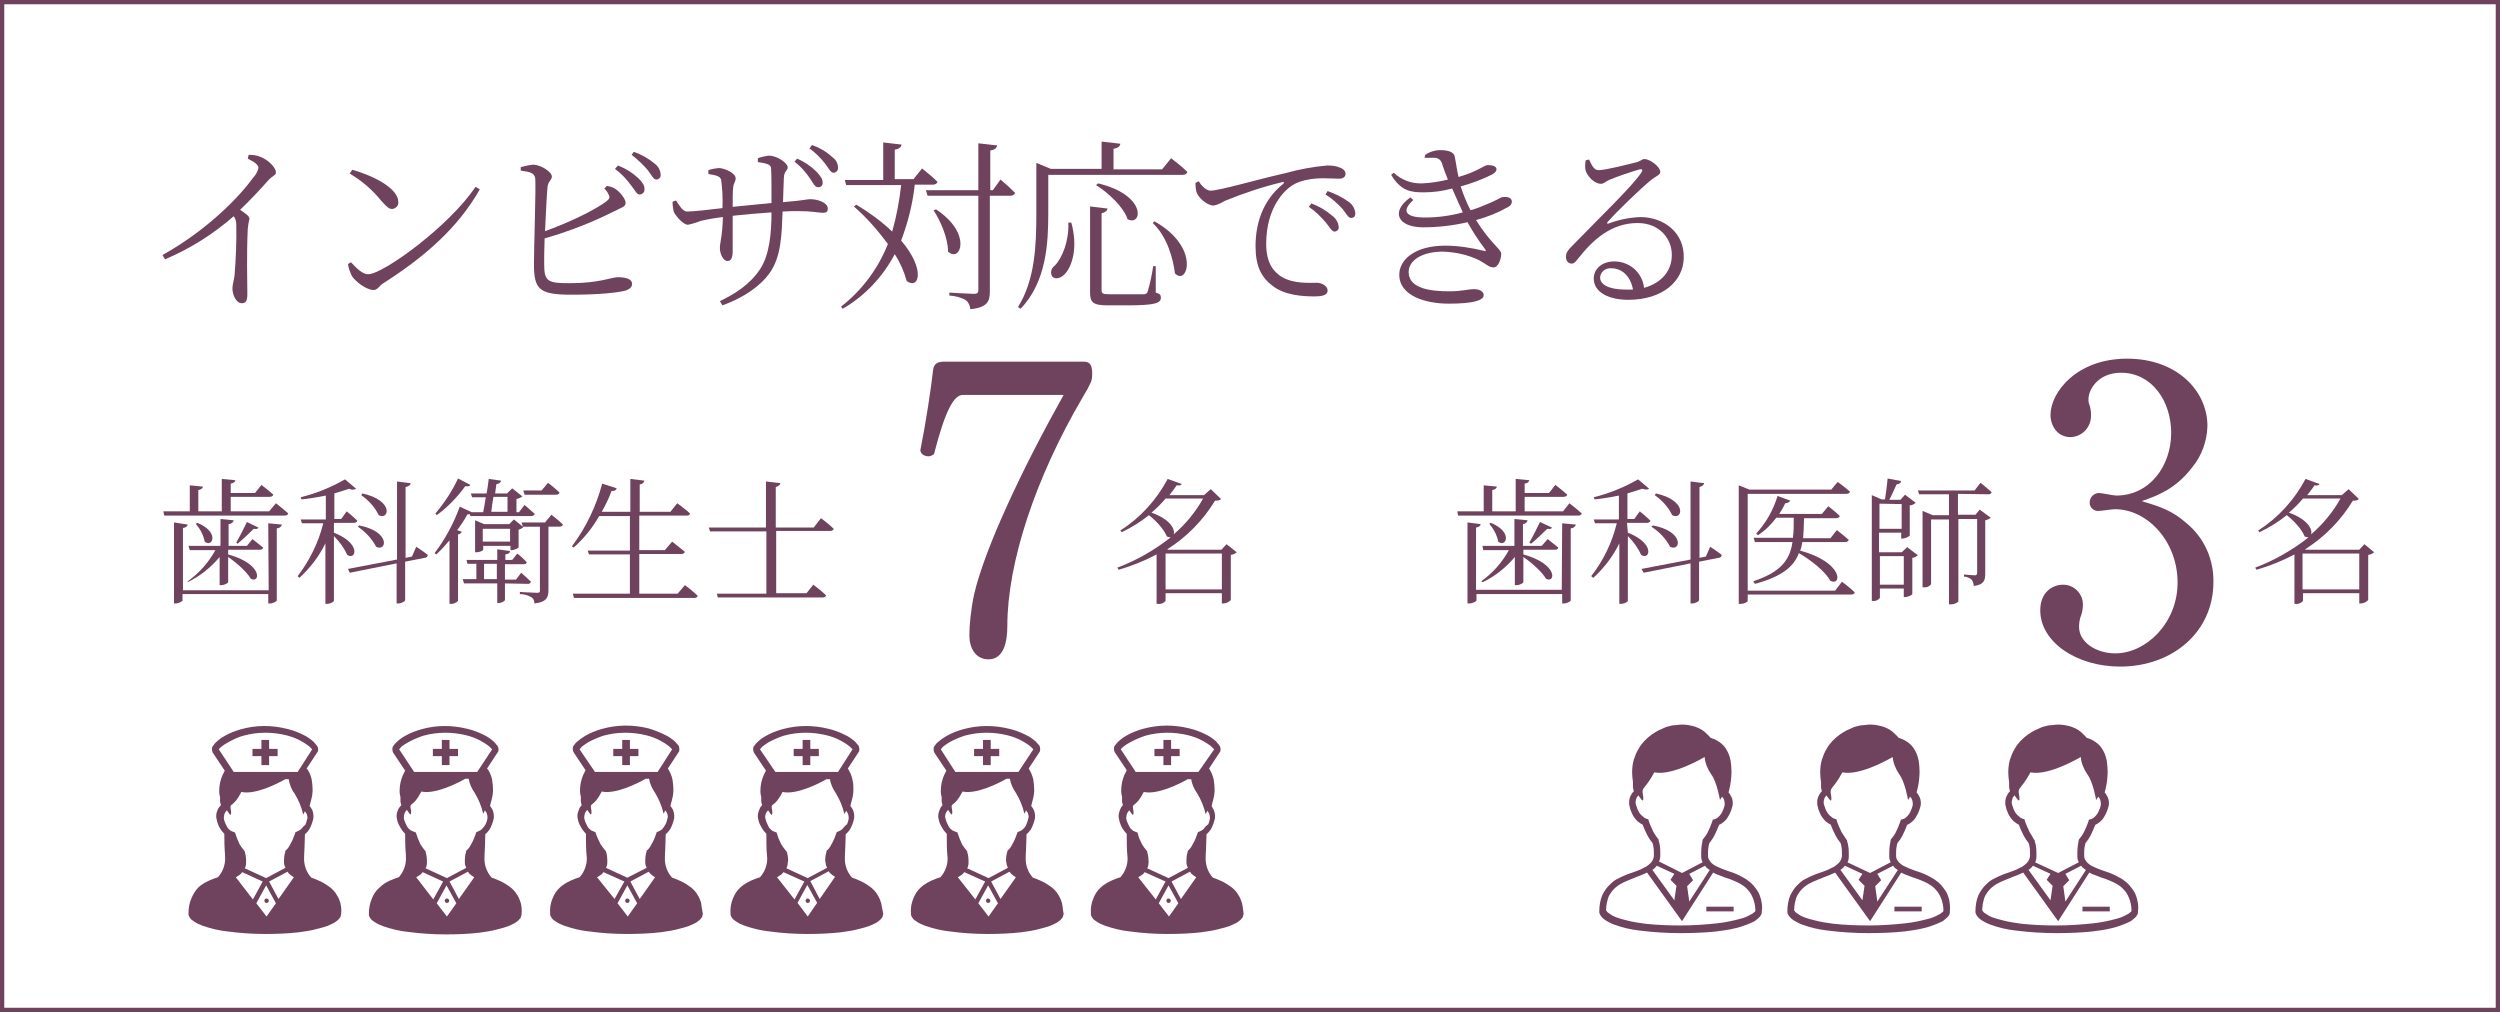 <?xml version="1.0" encoding="utf-8"?>
<!-- Generator: Adobe Illustrator 27.3.1, SVG Export Plug-In . SVG Version: 6.00 Build 0)  -->
<svg version="1.1" id="レイヤー_1" xmlns="http://www.w3.org/2000/svg" xmlns:xlink="http://www.w3.org/1999/xlink" x="0px"
	 y="0px" viewBox="0 0 586.2 237.3" style="enable-background:new 0 0 586.2 237.3;" xml:space="preserve">
<style type="text/css">
	.st0{fill:#6F435D;}
	.st1{fill:none;stroke:#6F435D;stroke-miterlimit:10;}
</style>
<g id="レイヤー_2_00000090281328649073652210000004852913074456438182_">
	<g id="レイヤー_1-2">
		<path class="st0" d="M58.3,36.3c1,0,1.9,0.1,2.8,0.5c1.7,0.6,3.6,2.5,3.6,3.6c0,0.8-0.8,0.7-1.9,2c-1.6,1.8-3.7,4.1-6.5,6.8
			c1.2,0.8,2.2,1.5,2.2,2.1c-0.2,0.7-0.3,1.5-0.4,2.3c-0.3,6.2-0.1,12.8-0.1,15.4c0,1.6-0.4,2.1-1.3,2.1c-1.4,0-2.2-2.1-2.2-3.5
			c0-0.8,0.3-1.6,0.5-3c0.3-4,0.5-8,0.4-12c0-0.7-0.2-1.4-0.6-1.9c-4.8,4.2-10.2,7.6-16.1,10.1l-0.6-1c10.9-6.1,18.3-14,21.3-18.2
			c0.6-0.6,1-1.4,1.2-2.2c0-0.7-0.7-1.3-2.5-2.2L58.3,36.3z"/>
		<path class="st0" d="M111.5,43.8l1,0.6c-5.2,9.2-13.2,16-22.6,22c-0.9,0.5-1.3,1.6-2.3,1.6c-1.7,0-4.3-2-5.1-3.3
			c-0.4-0.9-0.8-1.8-0.9-2.8l0.7-0.4c1.3,1.4,2.7,2.8,4,2.8C89.7,64.4,105.4,53,111.5,43.8z M82.6,39.8c4.9,1.4,10.8,4.3,10.8,7.6
			c0.1,0.8-0.6,1.5-1.4,1.6c0,0-0.1,0-0.1,0c-0.7,0-1.2-0.5-2.4-1.8c-2.1-2.6-4.6-4.8-7.5-6.5L82.6,39.8z"/>
		<path class="st0" d="M142.3,43.6c0.7,0.1,1.4,0.3,2,0.7c1.2,0.8,2.4,2.4,2.4,3.3s-1.1,1.1-2.8,2c-5.2,2.6-10.6,4.7-16.2,6.3
			c-0.1,2.6-0.1,4.9-0.1,6c0,4.2,0.9,4.5,6.1,4.5c6.8,0,9.7-1.4,11.2-1.4c2,0,3.3,0.5,3.3,1.5s-0.6,1.2-1.4,1.6
			c-1.8,0.5-6.1,1-12.8,1c-7.7,0-8.8-1.3-8.8-7.3c0-3.8,0.5-18,0.3-20c-0.2-1.2-1.1-1.5-3.4-1.8v-0.8c1-0.3,2-0.5,3-0.6
			c1.8,0.1,4.3,1.7,4.3,2.8c0,0.8-0.8,1-1,2.3c-0.2,1.8-0.4,6.4-0.6,10.5c5.8-2.1,11.6-4.9,14.4-7c0.7-0.6,0.9-0.9,0.5-1.6
			c-0.2-0.5-0.6-1-1-1.4L142.3,43.6z M144.9,38.8c1.8,0.7,3.4,1.7,4.8,3c1,1,1.5,1.8,1.4,2.6c0.1,0.6-0.4,1.1-1,1.2
			c-0.1,0-0.1,0-0.2,0c-0.6,0-1-1-1.9-2.1c-1.1-1.5-2.3-2.8-3.8-3.9L144.9,38.8z M148.6,35.6c1.7,0.6,3.4,1.5,4.8,2.7
			c0.9,0.6,1.5,1.6,1.5,2.7c0.1,0.5-0.3,1-0.9,1.1c0,0-0.1,0-0.1,0c-0.7,0-1.1-1-2-2.2c-1.1-1.3-2.4-2.5-3.8-3.6L148.6,35.6z"/>
		<path class="st0" d="M177.7,37.1c0.8-0.3,1.7-0.5,2.6-0.6c2,0,4.4,1.8,4.4,2.7s-0.8,0.7-0.9,2.5c-0.1,1.6-0.1,3.8-0.2,5.7
			c5.1-0.4,5.5-0.7,6.4-0.7c1.7,0,4.1,0.8,4.1,2.2c0,0.7-0.3,1-1.1,1c-1,0-2.6-0.4-5.8-0.4c-1.1,0-2.3,0-3.7,0.1
			c-0.2,5.3-0.3,10.7-3.1,14.5c-1.9,2.7-5.7,5.6-11,7.5l-0.6-1c3.4-1.6,7.1-3.9,9.5-7.6c2.1-3.3,2.6-8.2,2.6-13.2
			c-3.1,0.2-6.4,0.5-9.1,0.8c0,3.4,0,7,0,8.2c0,1.7-0.4,2.4-1.2,2.4c-1.1,0-1.8-1.8-1.8-3c0-1.5,0.6-2.7,0.7-7.3
			c-1.8,0.2-3.5,0.5-5.2,0.9c-1,0.4-2,0.7-3,0.9c-1.1,0-2.8-2-3.3-3c-0.2-0.8-0.3-1.6-0.3-2.4l0.8-0.3c0.8,1.2,1.6,2.6,2.6,2.6
			c1.6,0,5.8-0.5,8.3-0.8c0.1-2.2,0-4.4-0.3-6.6c-0.2-0.9-1.2-1.1-3-1.4v-0.9c0.8-0.3,1.6-0.4,2.4-0.5c1.4,0,4,1.2,4,2.4
			c0,0.9-0.5,1-0.6,2.3c-0.1,0.8-0.1,2.5-0.1,4.4c2.8-0.3,6.3-0.6,9.1-0.9c0-3.9,0-6.5-0.1-8.2c-0.1-0.9-1.2-1.1-3.1-1.4L177.7,37.1
			z M186.9,37.2c1.7,0.7,3.3,1.8,4.6,3.1c1,1.1,1.4,1.7,1.4,2.6c0,0.6-0.4,1-1,1c0,0-0.1,0-0.1,0c-0.7,0-1.1-0.9-1.9-2.1
			c-1-1.5-2.2-2.8-3.6-3.9L186.9,37.2z M190.4,34c1.7,0.6,3.3,1.5,4.7,2.8c0.9,0.6,1.4,1.5,1.4,2.6c0,0.6-0.4,1-0.9,1.1
			c-0.1,0-0.1,0-0.2,0c-0.6,0-1.1-1-1.9-2.1c-1.1-1.4-2.3-2.6-3.7-3.6L190.4,34z"/>
		<path class="st0" d="M214.5,43.3c-0.5,4.5-1.6,8.9-3.2,13.1c5.8,6.8,4.2,11.6,1.3,9.5c-0.6-2.2-1.5-4.3-2.8-6.3
			c-2.8,5.3-7,9.8-12.2,12.8l-0.4-0.5c4.9-3.8,8.7-8.9,11-14.7c-2.4-3.2-5-6.2-8-8.8l0.6-0.4c3,1.8,5.9,3.9,8.4,6.3
			c1-3.5,1.7-7.2,2.1-10.9h-12.9l-0.3-1.2h9v-8.8l4.3,0.5c-0.1,0.6-0.5,1-1.6,1.2V42h4.4l2-2.5c0,0,2.3,1.8,3.6,3.1
			c-0.1,0.5-0.5,0.7-1.1,0.7L214.5,43.3z M234.6,42.1c1.2,1,2.3,2,3.4,3.1c-0.1,0.5-0.6,0.7-1.1,0.7h-4.8v22.4
			c0,2.3-0.5,3.8-4.6,4.2c0-0.8-0.4-1.6-1-2.1c-1.2-0.7-2.5-1-3.9-1.1v-0.7c0,0,4.7,0.3,5.7,0.3s1.1-0.3,1.1-1v-22h-11.9l-0.4-1.3
			h12.3v-11l4.4,0.5c-0.1,0.6-0.5,1-1.6,1.2v9.3h0.6L234.6,42.1z M219.5,49.1c8.6,5.7,5.7,12.6,2.8,9.9c0-3.1-1.7-7.1-3.4-9.7
			L219.5,49.1z"/>
		<path class="st0" d="M245.8,40.9V50c0,6.9-0.4,16.1-6.5,22.4l-0.6-0.4c4-6.4,4.3-14.5,4.3-21.9V38.2l3.4,1.4h11.9v-6.4l4.4,0.5
			c-0.1,0.6-0.5,1-1.6,1.2v4.8h11.4l2.1-2.6c0,0,2.4,1.8,3.8,3.2c-0.1,0.5-0.5,0.7-1.1,0.7H245.8z M251.2,52.2
			c1.6,5.8,0.2,10-1.3,11.8c-0.9,1.2-2.5,1.7-3.2,0.8c-0.5-0.9-0.2-1.9,0.6-2.5c1.8-1.8,3.4-5.9,3.2-10.1H251.2z M271,68.6
			c1,0.3,1.2,0.6,1.2,1.2c0,1.3-1.4,1.8-8,1.8h-4.5c-3.4,0-4.1-0.7-4.1-3V48.4l4.1,0.5c-0.1,0.5-0.5,0.9-1.4,1.1V68
			c0,0.8,0.2,1,1.9,1h4.1c1.9,0,3.3,0,3.9,0c0.4,0,0.8-0.2,0.9-0.6c0.6-2,1-4,1.3-6h0.6L271,68.6z M257.5,43
			c11.6,2.8,10.3,10.2,6.9,8.4c-0.9-2.8-4.5-6.2-7.4-8L257.5,43z M270.7,51.9c10.9,6.1,7.7,15.3,4.8,12.2c-0.4-3.2-1.7-8.5-5.2-11.8
			L270.7,51.9z"/>
		<path class="st0" d="M281.1,42.5c0.6,1.1,1.8,2.2,2.7,2.2c2.2,0,10.5-2.5,17.6-4.1c3.2-0.9,6.5-1.5,9.8-1.8c1,0,2.1,0.1,3,0.5
			c1,0.4,1.3,0.9,1.3,1.5s-0.5,1.1-1.5,1.1s-2.1-0.1-3.7-0.1c-2.1,0-5.1,0.3-7.2,1.6c-1.9,1.2-6.2,5.2-6.2,13.8
			c0,4.7,1.9,6.6,3.6,7.7c2.8,1.7,6.6,1.4,8.3,1.4c1,0,2.5,0.7,2.5,1.8s-1.2,1.4-3.1,1.4c-2.5,0-6.8-0.2-9.7-2.4
			c-2.7-2-4.1-4.6-4.1-9.4c0-5.1,1.6-10.7,6.5-14.6c0.3-0.3,0.2-0.5-0.2-0.4c-4.6,1.1-9.1,2.6-13.5,4.4c-0.8,0.5-1.7,0.9-2.6,1.1
			c-1.6,0-3.7-1.9-4.1-3.3c-0.1-0.7-0.2-1.3-0.2-2L281.1,42.5z M307.5,47.7c1.8,0.7,3.4,1.6,4.9,2.9c0.8,0.6,1.4,1.5,1.5,2.6
			c0.1,0.5-0.3,1-0.9,1.1c0,0-0.1,0-0.1,0c-0.6,0-1.1-1-2-2.1c-1.2-1.4-2.5-2.7-4-3.7L307.5,47.7z M311.3,44.8
			c1.7,0.6,3.4,1.4,4.9,2.5c0.9,0.6,1.5,1.6,1.6,2.7c0,0.7-0.3,1.1-1,1.1s-1.1-1-2-2.1c-1.2-1.3-2.5-2.5-4-3.4L311.3,44.8z"/>
		<path class="st0" d="M334.2,36.3c1-0.7,2.3-1.1,3.5-1.1c1.5,0,3.2,0.3,3.4,1.5c0.3,1.4,0.5,3.1,0.9,4.8c4.5-1.3,6.1-2.8,6.8-2.8
			c1,0,2.1,0.2,2.1,1c0,0.4-0.3,0.8-1,1.2c-2.4,1.2-4.8,2.1-7.4,2.8c0.6,1.9,1.4,3.8,2.3,5.6c1.4-0.4,2.7-0.9,3.8-1.4
			c2.8-1.1,3.2-1.7,3.9-1.7c1.1-0.1,2,0.2,2,1.1c0,0.4-0.2,0.9-1,1.3c-2.3,1.3-4.8,2.3-7.4,3c3.4,5.5,5.9,6.8,5.9,7.9
			c0,1.3-0.7,3.2-1.8,3.2s-1.7-0.8-3.4-1.7c-2.7-1.3-5.6-1.9-8.5-2c-4.6,0-8,1.9-8,4.8c0,4,5.5,4.5,9.5,4.5c3.2,0,4.3-0.5,5.9-0.5
			c1.3,0,2.2,0.6,2.2,1.4c0,1.3-2.7,2-8.2,2c-5.4,0-11.6-1.8-11.6-6.8c0-3.4,3.5-6.8,10.8-6.8c3,0,6.1,0.5,9,1.2
			c0.6,0.2,0.6,0,0.3-0.4c-1.5-2-2.9-4.1-4.1-6.3c-3.4,0.8-6.9,1.2-10.4,1.2c-6,0-7.7-3.7-3-7l0.7,0.6c-2.7,2.4-2.1,4.1,2.7,4.1
			c3,0,6-0.4,8.9-1.2c-0.8-1.7-1.6-3.6-2.5-5.6c-2.2,0.6-4.4,0.9-6.7,0.9c-3,0-5.3-0.3-7.6-4.1l0.6-0.5c1.8,1.7,4.2,2.6,6.7,2.5
			c2-0.1,4-0.4,6-0.9c-0.5-1.2-0.9-2.3-1.3-3.5c-0.2-1-1-1.7-2-1.6c-0.7,0-1.5,0-2.2,0L334.2,36.3z"/>
		<path class="st0" d="M372.6,37.4c0.6,1.2,1.1,2.5,2.2,2.5c1.7,0,7.1-1.4,9.1-1.9c0.9-0.3,1.1-0.7,1.7-0.7c1.3,0,3.7,1.8,3.7,3
			c0,0.8-1,0.9-2.5,2.2c-2.2,1.8-7.9,7.3-9.8,9.5c-0.3,0.3-0.1,0.6,0.2,0.4c2.4-0.9,4.9-1.4,7.4-1.5c5.6,0,10.4,3.7,10.2,9.6
			c-0.1,5.4-4.9,9.8-13,9.8c-4.8,0-8.1-1.9-8.1-5c0-2.3,2-4,4.8-4c3.6,0,6.6,2.6,7,6.2c4.3-1.2,6.5-4.2,6.5-7.6
			c0.1-3.8-2.8-7.6-8-7.6c-6.2,0-10.5,3.9-14.1,8.5c-0.6,0.8-1,1.1-1.6,1s-1.2-0.7-1.1-1.7c0-0.8,0.4-1.4,1.4-2.4
			c6.8-7,14.5-14.4,16.3-17.3c0.4-0.6,0.1-0.8-0.4-0.7c-2.4,0.7-4.7,1.5-7,2.4c-0.8,0.3-1.4,1-2.1,1c-1.6,0-3.2-1.8-3.6-3.1
			c-0.2-0.8-0.1-1.6,0-2.4L372.6,37.4z M382.9,67.9c-0.6-3.3-2.7-5-5.1-5c-1.3-0.1-2.5,0.8-2.6,2.1c0,0,0,0.1,0,0.1
			c0,1.5,1.8,2.8,6,2.8C381.8,67.9,382.4,67.9,382.9,67.9z"/>
		<path class="st0" d="M64.7,118c0,0,1.8,1.4,2.9,2.4c-0.1,0.3-0.4,0.5-0.8,0.5H38.5l-0.2-1h6.2v-6.1l3.1,0.3
			c-0.1,0.4-0.4,0.7-1.1,0.8v5H52v-7.6l3.2,0.3c-0.1,0.4-0.4,0.7-1.1,0.8v2.2h5.7l1.5-1.9c0,0,1.7,1.3,2.8,2.3
			c-0.1,0.3-0.4,0.5-0.9,0.5h-9.1v3.4h9L64.7,118z M62.9,122.7l3.2,0.3c-0.1,0.4-0.4,0.8-1.2,0.9v16.9c0,0.2-0.9,0.7-1.6,0.7h-0.4
			v-2.2H42.8v1.5c0,0.2-0.9,0.7-1.7,0.7h-0.3v-19L44,123c-0.1,0.4-0.3,0.7-1.1,0.8v14.6H63L62.9,122.7z M44,136.3
			c2.7-1.9,4.9-4.4,6.5-7.3h-6l-0.3-1h7.5v-6.3l3.1,0.3c-0.1,0.4-0.4,0.8-1.2,0.9v5.1h4.3l1.3-1.6c0,0,1.5,1.2,2.5,2
			c-0.1,0.4-0.4,0.5-0.8,0.5h-7.4v1.1c8.3,2.3,7.5,6.9,5.3,5.7c-0.9-1.6-3.4-3.8-5.3-5.1v5.9c0,0.2-0.8,0.7-1.6,0.7h-0.4v-6.6
			c-2.1,2.5-4.6,4.5-7.5,5.9L44,136.3z M46.3,122.6c5.3,2.2,3.5,5.9,1.7,4.4c-0.3-1.6-1.1-3-2.1-4.2L46.3,122.6z M60.6,123.7
			c-0.1,0.3-0.4,0.4-1.1,0.3c-0.9,0.9-2.6,2.5-3.8,3.5l-0.3-0.3c0.8-1.3,1.9-3.6,2.5-4.8L60.6,123.7z"/>
		<path class="st0" d="M78.3,124.9c6.6,2.6,5.1,6.6,3.1,5.2c-0.7-1.6-1.8-3.1-3.1-4.4v15.2c-0.4,0.5-1.1,0.7-1.7,0.7h-0.3v-14.2
			c-1.5,3.1-3.6,5.8-6.1,8.1l-0.4-0.4c2.8-3.7,4.9-7.9,6-12.4h-5l-0.3-0.9h5.9v-5.6c-1.9,0.4-3.8,0.7-5.7,0.9l-0.2-0.5
			c3.6-0.9,7.1-2.3,10.4-4.2l2.6,2.2c-0.5,0.3-1.1,0.3-1.6,0c-1,0.3-2.2,0.7-3.5,1.1v6h1.6l1.3-1.8c0,0,1.6,1.3,2.5,2.2
			c-0.1,0.3-0.4,0.5-0.8,0.5h-4.7V124.9z M97.6,128.2c0,0,1.7,1.1,2.7,1.9c0,0.4-0.3,0.7-0.7,0.7l-4.6,0.9v9c0,0.3-0.9,0.8-1.6,0.8
			h-0.4v-9.4l-11,2.2l-0.4-0.9l11.5-2.2v-18.3l3.2,0.4c-0.1,0.4-0.3,0.7-1.2,0.9v16.6l1.5-0.3L97.6,128.2z M84.2,123.2
			c7.6,1.5,6.4,6.3,4,5c-1-1.9-2.5-3.5-4.3-4.7L84.2,123.2z M85,115.7c7.5,1.7,6.2,6.4,3.8,5.1c-0.9-1.9-2.4-3.5-4.1-4.7L85,115.7z"
			/>
		<path class="st0" d="M109.6,120.6c-0.7,1.3-1.5,2.5-2.4,3.7l1.1,0.4c-0.2,0.3-0.5,0.6-0.9,0.6v15.6c-0.4,0.4-1,0.7-1.6,0.7h-0.4
			v-14.9c-1,1.2-2,2.3-3.1,3.3l-0.4-0.3c2.5-3.3,4.5-7,5.9-10.9l2.8,1.3h2.7c0.2-1,0.4-2.2,0.6-3.5h-3.2l-0.3-0.9h3.7
			c0.2-1.2,0.4-2.3,0.5-3.4l2.9,0.4c-0.1,0.5-0.6,0.8-1.1,0.8l-0.3,2.2h2.8l1.2-1.2l2.4,1.9c-0.4,0.3-0.9,0.5-1.4,0.6v3.1h0.6
			l1.3-1.7c0,0,1.4,1.2,2.4,2.1c-0.1,0.3-0.4,0.5-0.8,0.5h-14.3l-0.1-0.4L109.6,120.6z M110.3,113.7c-0.2,0.3-0.4,0.4-1.2,0.3
			c-1.9,2.6-4.1,4.9-6.7,6.8l-0.3-0.4c2.1-2.5,3.9-5.2,5.3-8.2L110.3,113.7z M118.4,136.8v3.9c0,0.2-0.8,0.7-1.5,0.7h-0.3v-4.6h-7.8
			l-0.3-1h3.2v-3.6h-2.1l-0.2-0.9h7.2v-2.5l3,0.4c0,0.4-0.3,0.7-1.1,0.8v1.3h1.6l1.2-1.5c0.8,0.6,1.5,1.3,2.2,2
			c0,0.4-0.3,0.5-0.8,0.5h-4.3v3.6h2.6l1.2-1.6c0,0,1.4,1.2,2.3,2.1c-0.1,0.3-0.4,0.6-0.8,0.5L118.4,136.8z M129.3,120.7
			c0,0,1.7,1.3,2.7,2.3c-0.1,0.3-0.4,0.5-0.8,0.5h-2.6v14.9c0,1.6-0.4,2.8-3.3,3.1c0-0.6-0.2-1.1-0.6-1.4c-0.8-0.5-1.8-0.8-2.8-0.8
			v-0.5c0,0,3.3,0.2,4,0.2s0.7-0.2,0.7-0.6v-14.9h-4l0.1,0.1c-0.3,0.3-0.7,0.5-1.1,0.6v4.1c0,0.2-1,0.7-1.6,0.7h-0.3v-1h-6.4v0.9
			c0,0.2-0.8,0.6-1.6,0.6h-0.3V122l2.1,0.9h5.9l1.1-1.1l2.1,1.7l-0.3-1h5.5L129.3,120.7z M119.6,127v-3h-6.4v3H119.6z M116.5,135.8
			v-3.6h-3v3.6H116.5z M115.7,116.5c-0.2,1.2-0.4,2.5-0.5,3.5h3.8v-3.5H115.7z M123,116l-0.3-1h4.3l1.5-1.8c0,0,1.7,1.3,2.7,2.3
			c-0.1,0.4-0.4,0.5-0.9,0.5L123,116z"/>
		<path class="st0" d="M160.6,137.2c0,0,1.9,1.4,3,2.5c-0.1,0.4-0.4,0.5-0.8,0.5h-28.2l-0.3-1h13.4V130h-9.6l-0.3-0.9h9.9V121h-7.2
			c-1.6,2.8-3.6,5.3-6,7.4l-0.4-0.3c3.3-4.4,5.7-9.4,7.1-14.7l3.4,1.1c-0.1,0.4-0.5,0.7-1.2,0.6c-0.6,1.7-1.4,3.3-2.3,4.9h6.7v-7.7
			l3.3,0.4c-0.1,0.4-0.4,0.8-1.1,0.9v6.4h7.2l1.6-2c0,0,1.8,1.3,3,2.4c-0.1,0.4-0.4,0.5-0.9,0.5h-11v8.1h6l1.7-2c0,0,1.8,1.4,3,2.4
			c-0.1,0.3-0.4,0.5-0.8,0.5h-9.9v9.3h9L160.6,137.2z"/>
		<path class="st0" d="M192.5,121.5c0,0,1.9,1.4,3,2.5c-0.1,0.3-0.4,0.5-0.9,0.5H182v14.6h7.1l1.6-2c0,0,1.9,1.4,3,2.5
			c-0.1,0.4-0.4,0.5-0.9,0.5h-24.5l-0.2-0.9h11.6v-14.6h-13.2l-0.3-0.9h13.4v-10.8l3.4,0.4c-0.1,0.4-0.4,0.7-1.1,0.9v9.5h8.9
			L192.5,121.5z"/>
		<path class="st0" d="M290,129.5c-0.4,0.3-0.9,0.6-1.4,0.6v10.6c-0.5,0.5-1.1,0.8-1.8,0.8h-0.3v-2.4h-13.2v1.8
			c-0.4,0.5-1.1,0.8-1.7,0.7h-0.4V130c-2.8,1.5-5.8,2.7-8.9,3.6l-0.3-0.5c4.5-1.7,8.7-4.1,12.5-7.1c-0.3,0-0.6-0.1-0.9-0.2
			c-0.6-1.6-2.5-3.7-4.2-5c-2,1.6-4.1,2.9-6.4,4l-0.3-0.4c4.7-3,8.5-7.2,11.1-12.1l3.3,1.2c-0.2,0.3-0.4,0.4-1.2,0.3
			c-0.5,0.8-1.1,1.5-1.7,2.3h8.1l1.6-1.4l2.4,2.3c-0.2,0.3-0.6,0.4-1.4,0.4c-2.8,4.6-6.6,8.5-11.2,11.4l0.2,0.1h12.5l1.2-1.3
			L290,129.5z M273.3,116.9c-1,1.2-2.1,2.3-3.3,3.3c4.5,1.6,5.6,4,5.2,5.1c2.8-2.4,5.1-5.2,6.9-8.4H273.3z M286.5,138.2v-8.4h-13.2
			v8.4H286.5z"/>
		<path class="st0" d="M368,118c0,0,1.8,1.4,2.9,2.4c-0.1,0.3-0.4,0.5-0.8,0.5h-28.2l-0.2-1h6.2v-6.1l3.1,0.3
			c-0.1,0.4-0.4,0.7-1.1,0.8v5h5.5v-7.6l3.2,0.3c-0.1,0.4-0.4,0.7-1.1,0.8v2.2h5.7l1.5-1.9c0,0,1.7,1.3,2.8,2.3
			c-0.1,0.3-0.4,0.5-0.9,0.5h-9.1v3.4h9L368,118z M366.3,122.7l3.2,0.3c-0.1,0.4-0.4,0.8-1.2,0.9v16.9c0,0.2-0.9,0.7-1.6,0.7h-0.4
			v-2.2h-20.1v1.5c0,0.2-0.9,0.7-1.7,0.7h-0.4v-19l3.1,0.4c-0.1,0.4-0.4,0.7-1.1,0.8v14.6h20.1L366.3,122.7z M347.3,136.3
			c2.7-1.9,4.9-4.4,6.5-7.3h-6l-0.2-1h7.5v-6.3l3.1,0.3c-0.1,0.4-0.4,0.8-1.1,0.9v5.1h4.4l1.4-1.6c0,0,1.5,1.2,2.5,2
			c-0.1,0.4-0.4,0.5-0.8,0.5h-7.4v1.1c8.3,2.3,7.5,6.9,5.3,5.7c-0.9-1.6-3.4-3.8-5.3-5.1v5.9c0,0.2-0.8,0.7-1.6,0.7h-0.4v-6.6
			c-2.1,2.5-4.6,4.5-7.5,5.9L347.3,136.3z M349.6,122.6c5.3,2.2,3.5,5.9,1.7,4.4c-0.3-1.6-1.1-3-2.1-4.2L349.6,122.6z M363.9,123.7
			c-0.1,0.3-0.4,0.4-1.1,0.3c-0.9,0.9-2.6,2.5-3.8,3.5l-0.4-0.3c0.8-1.3,1.9-3.6,2.5-4.8L363.9,123.7z"/>
		<path class="st0" d="M381.7,124.9c6.6,2.6,5.1,6.6,3.1,5.2c-0.7-1.6-1.8-3.1-3.1-4.4v15.2c-0.4,0.5-1.1,0.7-1.7,0.7h-0.3v-14.2
			c-1.5,3.1-3.6,5.8-6.1,8.1l-0.5-0.4c2.9-3.7,4.9-7.9,6-12.4H374l-0.3-0.9h5.9v-5.6c-1.9,0.4-3.8,0.7-5.7,0.9l-0.2-0.5
			c3.6-0.9,7.1-2.3,10.4-4.2l2.6,2.2c-0.3,0.2-0.8,0.3-1.6,0c-1,0.3-2.2,0.7-3.5,1.1v6h1.6l1.3-1.8c0,0,1.6,1.3,2.5,2.2
			c-0.1,0.3-0.4,0.5-0.8,0.5h-4.7L381.7,124.9z M401,128.2c0,0,1.7,1.1,2.7,1.9c0,0.4-0.3,0.7-0.7,0.7l-4.6,0.9v9
			c0,0.3-0.9,0.8-1.6,0.8h-0.4v-9.4l-11,2.2l-0.5-0.9l11.5-2.2v-18.3l3.2,0.4c-0.1,0.4-0.4,0.7-1.1,0.9v16.6l1.5-0.3L401,128.2z
			 M387.6,123.2c7.6,1.5,6.4,6.3,4,5c-1-1.9-2.5-3.5-4.4-4.7L387.6,123.2z M388.3,115.7c7.5,1.7,6.2,6.4,3.8,5.1
			c-0.9-1.9-2.4-3.5-4.1-4.7L388.3,115.7z"/>
		<path class="st0" d="M431.9,136.4c0,0,1.9,1.4,3,2.5c-0.1,0.4-0.4,0.5-0.8,0.5h-24.3v1.5c0,0.2-0.7,0.7-1.8,0.7h-0.3v-27.8l2.5,1
			h19.2l1.5-1.8c0,0,1.8,1.3,2.9,2.3c-0.1,0.3-0.4,0.5-0.9,0.5h-23.1v22.7h20.5L431.9,136.4z M422.6,127.1c-0.1,0.7-0.2,1.3-0.5,2
			c10.2,2.8,9.8,8.4,7.1,7.1c-1.2-2.2-4.6-4.9-7.4-6.5c-1.2,3.2-4,5.5-10.3,7.2l-0.4-0.6c6.6-2.2,8.6-5.1,9.2-9.2h-8.8l-0.3-1h9.2
			c0.2-1.4,0.2-3,0.2-4.7h-4.1c-1.2,1.6-2.6,3-4.3,4.1l-0.4-0.4c2.3-2.5,4-5.5,5-8.8l3,1.1c-0.3,0.4-0.7,0.6-1.2,0.6
			c-0.4,0.9-0.9,1.7-1.4,2.5h10l1.5-1.8c0,0,1.6,1.2,2.7,2.3c-0.1,0.3-0.4,0.5-0.9,0.5H423c0,1.7-0.1,3.3-0.2,4.7h6.4l1.5-1.9
			c0,0,1.7,1.3,2.8,2.3c-0.1,0.3-0.4,0.5-0.9,0.5L422.6,127.1z"/>
		<path class="st0" d="M447.2,128.3l2.5,1.9c-0.4,0.3-0.8,0.6-1.3,0.6v8.5c0,0.2-1,0.7-1.7,0.7h-0.3V138h-5.6v2.2
			c-0.4,0.5-1,0.8-1.6,0.7h-0.3v-24.8l2.3,1h0.8c0.2-1.4,0.5-3.5,0.6-4.9l3.2,0.6c-0.1,0.4-0.4,0.7-1.1,0.8
			c-0.5,1.1-1.1,2.5-1.7,3.6h2.6l1.1-1.2l2.5,1.9c-0.4,0.3-0.8,0.6-1.4,0.6v7.1c-0.5,0.4-1,0.6-1.7,0.7h-0.3v-1.4h-5.2v4.6h5.3
			L447.2,128.3z M440.7,118.1v5.9h5.2v-5.8L440.7,118.1z M446.4,137.1v-6.7h-5.6v6.7H446.4z M459.1,115.8v4.9h4.1l1-1.2l2.6,1.9
			c-0.4,0.3-0.8,0.5-1.3,0.6v12.5c0,1.6-0.3,2.6-2.7,2.9c0-0.5-0.2-1.1-0.5-1.5c-0.5-0.4-1.2-0.7-1.8-0.7v-0.5c0,0,2,0.2,2.5,0.2
			s0.6-0.2,0.6-0.6v-12.6h-4.4v19.3c-0.4,0.5-1.1,0.7-1.7,0.7H457v-19.9h-4.2v15.2c-0.4,0.5-1,0.8-1.7,0.7h-0.3v-17.9l2.4,1h3.8
			v-4.9h-7l-0.3-0.9H463l1.4-1.8c0,0,1.6,1.3,2.6,2.2c-0.1,0.4-0.4,0.5-0.8,0.5L459.1,115.8z"/>
		<path class="st0" d="M556.7,129.5c-0.4,0.3-0.9,0.6-1.4,0.6v10.6c-0.5,0.5-1.1,0.8-1.8,0.8h-0.3v-2.4h-13.2v1.8
			c-0.4,0.5-1.1,0.8-1.7,0.7h-0.3V130c-2.8,1.5-5.8,2.7-8.9,3.6l-0.3-0.5c4.5-1.7,8.7-4.1,12.5-7.1c-0.3,0-0.6-0.1-0.9-0.2
			c-0.6-1.6-2.5-3.7-4.2-5c-2,1.6-4.1,2.9-6.4,4l-0.3-0.4c4.7-3,8.5-7.2,11.1-12.1l3.3,1.2c-0.2,0.3-0.4,0.4-1.2,0.3
			c-0.5,0.8-1.1,1.5-1.7,2.3h8.1l1.6-1.4l2.4,2.3c-0.2,0.3-0.6,0.4-1.4,0.4c-2.8,4.6-6.6,8.5-11.2,11.4l0.2,0.1h12.5l1.2-1.3
			L556.7,129.5z M540,116.9c-1,1.2-2.1,2.3-3.3,3.3c4.5,1.6,5.6,4,5.2,5.1c2.8-2.4,5.1-5.2,6.9-8.4H540z M553.2,138.2v-8.4h-13.3
			v8.4H553.2z"/>
		<path class="st0" d="M512.6,122.6c4.2,3.4,6.5,8.5,6.4,13.9c0,11.6-9.5,19.8-21.9,19.8c-10.1,0-18.7-5.7-18.7-13.2
			c0-4.1,2.7-6,5.4-6c2.5,0,4.6,2.1,4.6,4.6c0,0,0,0.1,0,0.1c0,1-0.2,2-0.6,3c-0.2,0.7-0.3,1.4-0.3,2.2c0,3.6,4,6.2,8.5,6.2
			c7.2,0,14.6-7.1,14.6-16.6c0-9.7-7.1-17.2-14.7-17.2c-0.6,0-3.2,0.4-3.8,0.4c-1,0.1-1.9-0.6-2.1-1.6c0-0.1,0-0.3,0-0.4
			c0-1.2,0.9-2.1,2.1-2.2c0,0,0,0,0.1,0c0.6,0,3.4,0.6,4,0.6c7.9,0,12.9-7,12.9-14.7c0-7.3-4.4-14.1-11.8-14.1c-5,0-7.6,3.6-7.6,6.3
			c0,0.5,0.1,1,0.3,1.4c0.2,0.7,0.3,1.5,0.3,2.2c0.1,2.8-2,5.1-4.8,5.2c-3.1,0-4.7-2.7-4.7-5.2c0-5.2,6-13.2,18-13.2
			c11.6,0,18.8,7.5,18.8,15.8c-0.1,3.5-1.3,6.9-3.5,9.6c-3.9,5.1-8.1,6.7-11.9,8C506.5,118.8,509.3,119.7,512.6,122.6z"/>
		<path class="st0" d="M273.5,211.3c0.1,0.3,0.3,0.5,0.6,0.4c0.2,0,0.4-0.2,0.4-0.4c0.1-0.3-0.1-0.5-0.4-0.6
			c-0.3-0.1-0.5,0.1-0.6,0.4C273.5,211.2,273.5,211.3,273.5,211.3z"/>
		<path class="st0" d="M291.2,211.7c-0.2-0.6-0.4-1.2-0.8-1.8c-0.5-0.9-1.2-1.6-2.1-2.2c-0.6-0.4-1.2-0.8-1.9-1.1
			c-0.7-0.3-1.3-0.6-2-0.8c-1.1-1.2-1.7-2.8-1.7-4.4c0-1.5,0.1-1.4,0.2-5.8c0.4-0.3,0.7-0.7,1-1.1c0.4-0.7,0.7-1.5,0.9-2.3
			c0.1-0.3,0.1-0.5,0.1-0.8c0-0.5-0.1-1-0.3-1.5c-0.2-0.3-0.3-0.6-0.5-0.9c0.1-0.4,0.2-0.9,0.4-1.6c0.2-0.7,0.3-1.5,0.3-2.3
			c0-0.7-0.1-1.5-0.2-2.2c-0.1-0.6-0.3-1.1-0.5-1.6c-0.2-0.4-0.4-0.8-0.6-1.1l2.5-3.8c0.2-0.2,0.2-0.5,0.2-0.8
			c0-0.2-0.1-0.5-0.2-0.7c-0.1-0.2-0.2-0.3-0.3-0.4c-0.2-0.2-0.4-0.5-0.6-0.7c-0.7-0.6-1.5-1.2-2.4-1.6c-1.2-0.6-2.5-1.1-3.8-1.4
			c-3.6-0.9-7.3-0.9-10.9,0.1c-1.4,0.4-2.7,0.9-3.9,1.6c-0.7,0.4-1.4,0.9-2,1.5c-0.2,0.2-0.4,0.4-0.5,0.6c-0.1,0.1-0.2,0.2-0.3,0.4
			c-0.1,0.2-0.1,0.4-0.1,0.6c0,0.3,0.1,0.6,0.2,0.8l2.8,4.2c-0.4,0.7-0.7,1.4-0.9,2.1c-0.3,0.9-0.4,1.9-0.4,2.9
			c0,0.4,0.1,0.8,0.2,1.2v0.1v0.3c0,0.1,0,0.3,0,0.4c0,0.1,0,0.1,0,0.2v0.1l0,0v0.1l0.2,0.8c-0.3,0.3-0.5,0.6-0.6,0.9
			c-0.2,0.5-0.4,1-0.4,1.6c0,0.3,0,0.5,0.1,0.8l0,0c0.1,0.6,0.3,1.1,0.5,1.6c0.3,0.6,0.7,1.2,1.2,1.7l0.1,0.1c0,4.4,0.1,4.3,0.2,5.8
			c0,1.6-0.6,3.2-1.7,4.4l-0.9,0.3c-0.8,0.3-1.5,0.6-2.2,1c-0.5,0.3-1.1,0.7-1.5,1.1c-0.8,0.7-1.3,1.5-1.7,2.5
			c-0.5,1.1-0.7,2.4-0.6,3.6c0,0.2,0,0.4,0.1,0.6c0.1,0.2,0.2,0.3,0.3,0.5c0.2,0.3,0.5,0.5,0.8,0.7c0.7,0.5,1.4,0.8,2.2,1.1
			c1.8,0.6,3.7,1.1,5.7,1.3c3,0.4,5.9,0.6,8.9,0.6c2.6,0,5.3-0.1,7.9-0.4c1.4-0.2,2.9-0.4,4.3-0.8c0.8-0.2,1.6-0.4,2.4-0.7
			c0.5-0.2,0.9-0.4,1.3-0.6c0.3-0.1,0.5-0.3,0.8-0.5c0.3-0.2,0.6-0.5,0.8-0.8c0.1-0.1,0.2-0.3,0.2-0.5c0.1-0.2,0.1-0.3,0.1-0.5
			C291.5,213.4,291.4,212.5,291.2,211.7z M262.8,175.7L262.8,175.7l0.1-0.1c0.1-0.2,0.3-0.3,0.5-0.5c0.5-0.4,1.1-0.8,1.7-1.1
			c1.1-0.6,2.3-1.1,3.5-1.5c3.3-0.9,6.7-0.9,10-0.1c1.2,0.3,2.3,0.7,3.4,1.3c0.7,0.4,1.4,0.8,2.1,1.4c0.1,0.1,0.2,0.2,0.4,0.4
			l0.1,0.1l0,0l0.1,0.1l0,0L281,181h-14.7L262.8,175.7z M266.9,205.7c0.3-0.2,0.5-0.3,0.8-0.5c0.3-0.2,0.5-0.4,0.7-0.7l4.9,2.2
			l-2.3,4.2L266.9,205.7z M274.1,214.9l-2.4-3.1l2.3-4.2l2.3,4.2L274.1,214.9z M276.9,210.8l-2.2-4.1l4.3-2.3
			c0.1,0.1,0.2,0.2,0.3,0.4c0.3,0.3,0.7,0.6,1.2,0.9L276.9,210.8z M282.2,194.4c-0.3,0.3-0.6,0.4-1,0.6l-0.3,0.1l-0.1,0.3
			c-0.3,0.8-0.6,1.7-1.1,2.5c-0.3,0.6-0.6,1.1-1.1,1.5l-0.1,0.1v0.2c-0.2,0.6-0.3,1.3-0.3,2c0,0.2,0,0.4,0,0.6
			c0,0.4,0.1,0.7,0.3,1.1c0,0,0,0,0,0.1l-4.5,2.4l-5-2.3c0.2-0.4,0.3-0.8,0.3-1.2c0-0.2,0.1-0.4,0-0.6c0-0.7-0.1-1.4-0.3-2l0-0.2
			l-0.1-0.1c-0.4-0.5-0.8-1-1.1-1.5c-0.4-0.8-0.8-1.6-1-2.5l-0.1-0.3l-0.3-0.1c-0.2-0.1-0.5-0.2-0.7-0.3c-0.4-0.3-0.7-0.6-0.9-1
			c-0.3-0.6-0.6-1.2-0.7-1.8c0-0.1-0.1-0.3,0-0.4c0-0.3,0.1-0.6,0.2-0.9c0.1-0.2,0.3-0.5,0.5-0.7c0.2,0.3,0.5,0.7,0.7,1
			c0.3,0.3,0.4-0.5,0.2-1.3c-0.3-1.6,0.5-0.1,2.5-4c3.2,0.7,8.4-1.9,10.3-3h0.8c0.2,1.2,0.7,2.3,1.4,3.3c0.9,1.5,1.6,3.1,2,4.9
			c0,0,0.2-0.3,0.4-0.8c0.1,0.2,0.3,0.4,0.4,0.6c0.1,0.3,0.2,0.6,0.2,0.9c0,0.1,0,0.3,0,0.4c-0.1,0.5-0.2,0.9-0.4,1.3
			C282.8,193.6,282.5,194,282.2,194.4L282.2,194.4z"/>
		<polygon class="st0" points="272.8,179.4 274.6,179.4 274.6,177.3 276.6,177.3 276.6,175.6 274.6,175.6 274.6,173.5 272.8,173.5 
			272.8,175.6 270.7,175.6 270.7,177.3 272.8,177.3 		"/>
		<path class="st0" d="M231.2,211.3c0.1,0.3,0.3,0.5,0.6,0.4c0.2,0,0.4-0.2,0.4-0.4c0.1-0.3-0.1-0.5-0.4-0.6
			c-0.3-0.1-0.5,0.1-0.6,0.4C231.2,211.2,231.2,211.3,231.2,211.3z"/>
		<path class="st0" d="M249,211.7c-0.2-0.6-0.4-1.2-0.8-1.8c-0.5-0.9-1.2-1.6-2.1-2.2c-0.6-0.4-1.2-0.8-1.9-1.1
			c-0.7-0.3-1.3-0.6-2-0.8c-1.1-1.2-1.7-2.8-1.7-4.4c0-1.5,0.1-1.4,0.2-5.8c0.4-0.3,0.7-0.7,1-1.1c0.4-0.7,0.7-1.5,0.9-2.3
			c0.1-0.3,0.1-0.5,0.1-0.8c0-0.5-0.1-1-0.3-1.5c-0.2-0.3-0.3-0.6-0.6-0.9c0.1-0.4,0.2-0.9,0.4-1.6c0.2-0.7,0.3-1.5,0.3-2.3
			c0-0.7-0.1-1.5-0.2-2.2c-0.1-0.6-0.3-1.1-0.5-1.6c-0.2-0.4-0.4-0.8-0.6-1.1l2.5-3.8c0.2-0.2,0.2-0.5,0.2-0.8
			c0-0.2-0.1-0.4-0.1-0.6c-0.1-0.2-0.2-0.3-0.3-0.4c-0.2-0.2-0.4-0.5-0.6-0.7c-0.7-0.6-1.5-1.2-2.4-1.6c-1.2-0.6-2.5-1.1-3.8-1.4
			c-3.6-0.9-7.3-0.9-10.9,0.1c-1.4,0.4-2.7,0.9-3.9,1.6c-0.7,0.4-1.4,0.9-2.1,1.5c-0.2,0.2-0.4,0.4-0.5,0.6
			c-0.1,0.1-0.2,0.2-0.3,0.4c-0.1,0.2-0.1,0.4-0.1,0.6c0,0.3,0.1,0.6,0.2,0.8l2.8,4.2c-0.4,0.7-0.7,1.4-0.9,2.1
			c-0.3,0.9-0.4,1.9-0.4,2.9c0,0.4,0.1,0.8,0.2,1.2v0.1v0.3c0,0.1,0,0.3,0,0.4c0,0.1,0,0.1,0,0.2v0l0,0v0.1l0.2,0.8
			c-0.3,0.3-0.5,0.6-0.6,0.9c-0.2,0.5-0.4,1-0.4,1.6c0,0.3,0,0.5,0.1,0.8l0,0c0.1,0.6,0.3,1.1,0.6,1.6c0.3,0.6,0.7,1.2,1.2,1.7
			l0.1,0.1c0,4.4,0.1,4.3,0.2,5.8c0,1.6-0.6,3.2-1.7,4.4l-0.9,0.3c-0.8,0.3-1.5,0.6-2.2,1c-0.5,0.3-1.1,0.7-1.5,1.1
			c-0.8,0.7-1.3,1.5-1.7,2.5c-0.5,1.1-0.7,2.4-0.6,3.6c0,0.2,0,0.4,0.1,0.6c0.1,0.2,0.2,0.3,0.3,0.5c0.2,0.3,0.5,0.5,0.8,0.7
			c0.7,0.5,1.4,0.8,2.2,1.1c1.8,0.6,3.7,1.1,5.7,1.3c3,0.4,5.9,0.6,8.9,0.6c2.6,0,5.3-0.1,7.9-0.4c1.4-0.2,2.9-0.4,4.3-0.8
			c0.8-0.2,1.6-0.4,2.4-0.7c0.5-0.2,0.9-0.4,1.3-0.6c0.3-0.1,0.5-0.3,0.8-0.5c0.3-0.2,0.6-0.5,0.8-0.8c0.1-0.1,0.2-0.3,0.2-0.5
			c0.1-0.2,0.1-0.3,0.1-0.5C249.2,213.4,249.2,212.5,249,211.7z M220.6,175.7L220.6,175.7l0.1-0.1c0.1-0.2,0.3-0.3,0.4-0.5
			c0.5-0.4,1.1-0.8,1.6-1.1c1.1-0.6,2.3-1.1,3.5-1.5c3.3-0.9,6.7-0.9,10-0.1c1.2,0.3,2.3,0.7,3.4,1.3c0.7,0.4,1.4,0.8,2.1,1.4
			c0.1,0.1,0.2,0.2,0.4,0.4l0.1,0.1l0,0l0.1,0.1l0,0l-3.5,5.3H224L220.6,175.7z M224.6,205.7c0.3-0.2,0.5-0.3,0.8-0.5
			c0.3-0.2,0.5-0.4,0.7-0.7l4.9,2.2l-2.3,4.2L224.6,205.7z M231.8,214.9l-2.4-3.1l2.3-4.2l2.3,4.2L231.8,214.9z M234.6,210.8
			l-2.2-4.1l4.3-2.3c0.1,0.1,0.2,0.2,0.3,0.4c0.3,0.3,0.7,0.6,1.2,0.9L234.6,210.8z M239.9,194.4c-0.3,0.3-0.6,0.4-1,0.6l-0.3,0.1
			l-0.1,0.3c-0.3,0.8-0.6,1.7-1.1,2.5c-0.3,0.6-0.6,1.1-1.1,1.5l-0.1,0.1v0.2c-0.2,0.6-0.3,1.3-0.3,2c0,0.2,0,0.4,0.1,0.6
			c0,0.4,0.1,0.7,0.3,1.1c0,0,0,0,0,0.1l-4.5,2.4l-5-2.3c0.2-0.4,0.3-0.8,0.3-1.2c0-0.2,0-0.4,0-0.6c0-0.7-0.1-1.4-0.3-2v-0.2
			l-0.1-0.1c-0.4-0.5-0.8-1-1.1-1.5c-0.4-0.8-0.7-1.6-1-2.5l-0.1-0.3L224,195c-0.2-0.1-0.5-0.2-0.7-0.3c-0.4-0.3-0.7-0.6-0.9-1
			c-0.3-0.6-0.6-1.2-0.7-1.8c0-0.1-0.1-0.3-0.1-0.4c0-0.3,0.1-0.6,0.2-0.9c0.1-0.2,0.3-0.5,0.5-0.7c0.2,0.3,0.5,0.7,0.7,1
			c0.3,0.3,0.4-0.5,0.2-1.3c-0.3-1.6,0.5-0.1,2.5-4c3.2,0.7,8.4-1.9,10.3-3h0.8c0.2,1.2,0.7,2.3,1.4,3.3c0.9,1.5,1.6,3.1,2,4.9
			c0,0,0.2-0.3,0.4-0.8c0.1,0.2,0.3,0.4,0.4,0.6c0.1,0.3,0.2,0.6,0.2,0.9c0,0.1,0,0.3-0.1,0.4c-0.1,0.5-0.2,0.9-0.4,1.3
			C240.6,193.6,240.3,194,239.9,194.4L239.9,194.4z"/>
		<polygon class="st0" points="230.5,179.4 232.3,179.4 232.3,177.3 234.3,177.3 234.3,175.6 232.3,175.6 232.3,173.5 230.5,173.5 
			230.5,175.6 228.4,175.6 228.4,177.3 230.5,177.3 		"/>
		<path class="st0" d="M188.9,211.3c0.1,0.3,0.3,0.5,0.6,0.4c0.2,0,0.4-0.2,0.4-0.4c0.1-0.3-0.1-0.5-0.4-0.6
			c-0.3-0.1-0.5,0.1-0.6,0.4C188.9,211.2,188.9,211.3,188.9,211.3z"/>
		<path class="st0" d="M206.6,211.7c-0.2-0.6-0.4-1.2-0.8-1.8c-0.5-0.9-1.2-1.6-2.1-2.2c-0.6-0.4-1.2-0.8-1.9-1.1
			c-0.7-0.3-1.3-0.6-2-0.8c-1.1-1.2-1.7-2.8-1.7-4.4c0-1.5,0.1-1.4,0.2-5.8c0.4-0.3,0.7-0.7,1-1.1c0.4-0.7,0.7-1.5,0.9-2.3
			c0.1-0.3,0.1-0.5,0.1-0.8c0-0.5-0.1-1-0.3-1.5c-0.2-0.3-0.3-0.6-0.6-0.9c0.1-0.4,0.2-0.9,0.4-1.6c0.2-0.7,0.3-1.5,0.3-2.3
			c0-0.7,0-1.5-0.2-2.2c-0.1-0.6-0.3-1.1-0.5-1.6c-0.2-0.4-0.4-0.8-0.6-1.1l2.5-3.8c0.2-0.2,0.2-0.5,0.2-0.8c0-0.2-0.1-0.4-0.1-0.6
			c-0.1-0.2-0.2-0.3-0.3-0.4c-0.2-0.2-0.4-0.5-0.6-0.7c-0.7-0.6-1.5-1.2-2.4-1.6c-1.2-0.6-2.5-1.1-3.8-1.4
			c-3.6-0.9-7.3-0.9-10.9,0.1c-1.4,0.4-2.7,0.9-3.9,1.6c-0.7,0.4-1.4,0.9-2,1.5c-0.2,0.2-0.4,0.4-0.5,0.6c-0.1,0.1-0.2,0.2-0.3,0.4
			c-0.1,0.2-0.1,0.4-0.1,0.6c0,0.3,0.1,0.6,0.2,0.8l2.8,4.2c-0.4,0.7-0.7,1.4-0.9,2.1c-0.3,0.9-0.4,1.9-0.4,2.9
			c0,0.4,0.1,0.8,0.2,1.2v0.1v0.3c0,0.1,0,0.3,0,0.4c0,0.1,0,0.1,0,0.2v0l0,0v0.1l0.2,0.8c-0.3,0.3-0.5,0.6-0.6,0.9
			c-0.2,0.5-0.4,1-0.4,1.6c0,0.3,0,0.5,0.1,0.8l0,0c0.1,0.6,0.3,1.1,0.6,1.6c0.3,0.6,0.7,1.2,1.2,1.7l0.1,0.1c0,4.4,0.1,4.3,0.2,5.8
			c0,1.6-0.6,3.2-1.7,4.4l-0.9,0.3c-0.8,0.3-1.5,0.6-2.2,1c-0.5,0.3-1.1,0.7-1.5,1.1c-0.8,0.7-1.3,1.5-1.7,2.5
			c-0.5,1.1-0.7,2.4-0.6,3.6c0,0.2,0,0.4,0.1,0.6c0.1,0.2,0.2,0.3,0.3,0.5c0.2,0.3,0.5,0.5,0.8,0.7c0.7,0.5,1.4,0.8,2.2,1.1
			c1.8,0.6,3.7,1.1,5.7,1.3c3,0.4,5.9,0.6,8.9,0.6c2.6,0,5.3-0.1,7.9-0.4c1.4-0.2,2.9-0.4,4.3-0.8c0.8-0.2,1.6-0.4,2.4-0.7
			c0.5-0.2,0.9-0.4,1.3-0.6c0.3-0.1,0.5-0.3,0.8-0.5c0.3-0.2,0.6-0.5,0.8-0.8c0.1-0.1,0.2-0.3,0.2-0.5c0.1-0.2,0.1-0.3,0.1-0.5
			C206.9,213.4,206.8,212.5,206.6,211.7z M178.2,175.7L178.2,175.7l0.1-0.1c0.1-0.2,0.3-0.3,0.4-0.5c0.5-0.4,1.1-0.8,1.6-1.1
			c1.1-0.6,2.3-1.1,3.5-1.5c3.3-0.9,6.7-0.9,10-0.1c1.2,0.3,2.3,0.7,3.4,1.3c0.7,0.4,1.4,0.8,2.1,1.4c0.1,0.1,0.2,0.2,0.4,0.4
			l0.1,0.1l0,0l0.1,0.1l0,0l-3.4,5.3h-14.7L178.2,175.7z M182.2,205.7c0.3-0.2,0.5-0.3,0.8-0.5c0.3-0.2,0.5-0.4,0.7-0.7l4.9,2.2
			l-2.3,4.2L182.2,205.7z M189.4,214.9l-2.4-3.2l2.3-4.2l2.3,4.2L189.4,214.9z M192.2,210.8l-2.2-4.2l4.3-2.3
			c0.1,0.1,0.2,0.2,0.3,0.4c0.3,0.3,0.7,0.6,1.2,0.9L192.2,210.8z M197.5,194.4c-0.3,0.3-0.6,0.4-1,0.6l-0.3,0.1l-0.1,0.3
			c-0.3,0.8-0.6,1.7-1.1,2.5c-0.3,0.6-0.6,1.1-1.1,1.5l-0.1,0.1v0.2c-0.2,0.6-0.3,1.3-0.3,2c0,0.2,0,0.4,0.1,0.6
			c0,0.4,0.1,0.7,0.3,1.1c0,0,0,0,0,0.1l-4.5,2.4l-5-2.3c0.2-0.4,0.3-0.8,0.3-1.2c0-0.2,0.1-0.4,0.1-0.6c0-0.7-0.1-1.4-0.3-2
			l-0.1-0.2l-0.1-0.1c-0.4-0.5-0.8-1-1.1-1.5c-0.4-0.8-0.8-1.7-1-2.5l-0.1-0.3l-0.3-0.1c-0.2-0.1-0.5-0.2-0.7-0.3
			c-0.4-0.3-0.7-0.6-0.9-1c-0.3-0.6-0.6-1.2-0.7-1.8c0-0.1-0.1-0.3-0.1-0.4c0-0.3,0.1-0.6,0.2-0.9c0.1-0.2,0.3-0.5,0.5-0.7
			c0.2,0.3,0.5,0.7,0.7,1c0.3,0.3,0.4-0.5,0.2-1.3c-0.3-1.6,0.5-0.1,2.5-4c3.2,0.7,8.4-1.9,10.3-3h0.8c0.2,1.2,0.7,2.3,1.4,3.3
			c0.9,1.5,1.6,3.1,2,4.9c0,0,0.2-0.3,0.4-0.8c0.1,0.2,0.3,0.4,0.4,0.6c0.1,0.3,0.2,0.6,0.2,0.9c0,0.1,0,0.3,0,0.4
			c-0.1,0.5-0.2,0.9-0.4,1.3C198.2,193.5,197.9,194,197.5,194.4L197.5,194.4z"/>
		<polygon class="st0" points="188.2,179.4 190,179.4 190,177.3 192,177.3 192,175.6 190,175.6 190,173.5 188.2,173.5 188.2,175.6 
			186.1,175.6 186.1,177.3 188.2,177.3 		"/>
		<path class="st0" d="M146.6,211.3c0.1,0.3,0.3,0.5,0.6,0.4c0.2,0,0.4-0.2,0.4-0.4c0.1-0.3-0.1-0.5-0.4-0.6
			c-0.3-0.1-0.5,0.1-0.6,0.4C146.6,211.2,146.6,211.3,146.6,211.3z"/>
		<path class="st0" d="M164.4,211.7c-0.2-0.6-0.4-1.2-0.8-1.8c-0.5-0.9-1.2-1.6-2.1-2.2c-0.6-0.4-1.2-0.8-1.9-1.1
			c-0.7-0.3-1.3-0.6-2-0.8c-1.1-1.2-1.7-2.8-1.7-4.4c0-1.5,0.1-1.4,0.2-5.8c0.4-0.3,0.7-0.7,1-1.1c0.4-0.7,0.7-1.5,0.9-2.3
			c0.1-0.3,0.1-0.5,0.1-0.8c0-0.5-0.1-1-0.3-1.5c-0.2-0.3-0.3-0.6-0.6-0.9c0.1-0.4,0.2-0.9,0.4-1.6c0.2-0.7,0.3-1.5,0.3-2.3
			c0-0.7-0.1-1.5-0.2-2.2c-0.1-0.6-0.3-1.1-0.5-1.6c-0.2-0.4-0.4-0.8-0.6-1.1l2.5-3.8c0.2-0.2,0.2-0.5,0.2-0.8
			c0-0.2-0.1-0.4-0.1-0.6c-0.1-0.2-0.2-0.3-0.3-0.4c-0.2-0.2-0.4-0.5-0.6-0.7c-0.7-0.6-1.5-1.2-2.4-1.6c-1.2-0.6-2.5-1.1-3.8-1.5
			c-3.6-0.9-7.3-0.9-10.9,0.1c-1.4,0.4-2.7,0.9-3.9,1.6c-0.7,0.4-1.4,0.9-2.1,1.5c-0.2,0.2-0.4,0.4-0.5,0.6
			c-0.1,0.1-0.2,0.2-0.3,0.4c-0.1,0.2-0.1,0.4-0.1,0.6c0,0.3,0.1,0.6,0.2,0.8l2.8,4.2c-0.4,0.7-0.7,1.4-0.9,2.1
			c-0.3,0.9-0.4,1.9-0.4,2.9c0,0.4,0.1,0.8,0.2,1.2v0.1v0.3c0,0.1,0,0.3,0,0.4c0,0.1,0,0.1,0,0.2v0.1l0,0v0.1l0.2,0.8
			c-0.3,0.3-0.5,0.6-0.6,0.9c-0.2,0.5-0.4,1-0.4,1.6c0,0.3,0,0.5,0.1,0.8l0,0c0.1,0.6,0.3,1.1,0.6,1.6c0.3,0.6,0.7,1.2,1.2,1.7
			l0.1,0.1c0,4.4,0.1,4.3,0.2,5.8c0,1.6-0.6,3.2-1.7,4.4l-0.9,0.3c-0.8,0.3-1.5,0.6-2.2,1c-0.5,0.3-1.1,0.7-1.5,1.1
			c-0.8,0.7-1.3,1.5-1.7,2.5c-0.5,1.1-0.7,2.4-0.6,3.6c0,0.2,0,0.4,0.1,0.6c0.1,0.2,0.2,0.3,0.3,0.5c0.2,0.3,0.5,0.5,0.8,0.7
			c0.7,0.5,1.4,0.8,2.2,1.1c1.8,0.6,3.7,1.1,5.7,1.3c3,0.4,5.9,0.6,8.9,0.6c2.6,0,5.3-0.1,7.9-0.4c1.4-0.2,2.9-0.4,4.3-0.8
			c0.8-0.2,1.6-0.4,2.4-0.7c0.5-0.2,0.9-0.4,1.3-0.6c0.3-0.1,0.5-0.3,0.8-0.5c0.3-0.2,0.6-0.5,0.8-0.8c0.1-0.1,0.2-0.3,0.2-0.5
			c0.1-0.2,0.1-0.3,0.1-0.5C164.6,213.4,164.5,212.5,164.4,211.7z M135.9,175.7L135.9,175.7l0.1-0.1c0.1-0.2,0.3-0.3,0.4-0.5
			c0.5-0.4,1.1-0.8,1.6-1.1c1.1-0.6,2.3-1.1,3.5-1.5c3.3-0.9,6.7-0.9,10-0.1c1.2,0.3,2.3,0.7,3.4,1.3c0.7,0.4,1.4,0.8,2.1,1.4
			c0.1,0.1,0.2,0.2,0.4,0.4l0.1,0.1l0,0l0.1,0.1l0,0l-3.4,5.3h-14.7L135.9,175.7z M140,205.7c0.3-0.2,0.5-0.3,0.8-0.5
			c0.3-0.2,0.5-0.4,0.7-0.7l4.9,2.2l-2.3,4.1L140,205.7z M147.2,214.9l-2.4-3.1l2.3-4.2l2.3,4.2L147.2,214.9z M150,210.8l-2.2-4.1
			l4.3-2.3c0.1,0.1,0.2,0.2,0.3,0.4c0.3,0.3,0.7,0.6,1.2,0.9L150,210.8z M155.3,194.4c-0.3,0.3-0.6,0.4-1,0.6l-0.3,0.1l-0.1,0.3
			c-0.3,0.8-0.6,1.7-1.1,2.5c-0.3,0.6-0.6,1.1-1.1,1.5l-0.1,0.1v0.2c-0.2,0.6-0.3,1.3-0.3,2c0,0.2,0,0.4,0,0.6
			c0,0.4,0.1,0.7,0.3,1.1c0,0,0,0,0,0.1l-4.5,2.3l-5-2.3c0.2-0.4,0.3-0.8,0.3-1.2c0-0.2,0-0.4,0-0.6c0-0.7-0.1-1.4-0.3-2l-0.1-0.2
			l-0.1-0.1c-0.4-0.5-0.8-1-1.1-1.5c-0.4-0.8-0.8-1.6-1.1-2.5l-0.1-0.3l-0.3-0.1c-0.2-0.1-0.5-0.2-0.7-0.3c-0.4-0.3-0.7-0.6-0.9-1
			c-0.3-0.6-0.6-1.2-0.7-1.8c0-0.1,0-0.3,0-0.4c0-0.3,0.1-0.6,0.2-0.9c0.1-0.2,0.3-0.5,0.5-0.7c0.2,0.3,0.5,0.7,0.7,1
			c0.3,0.3,0.4-0.5,0.2-1.3c-0.3-1.6,0.5-0.1,2.5-4c3.2,0.7,8.4-1.9,10.3-3h0.8c0.2,1.2,0.7,2.3,1.4,3.3c0.9,1.5,1.6,3.1,2,4.9
			c0,0,0.2-0.3,0.4-0.8c0.1,0.2,0.3,0.4,0.4,0.6c0.1,0.3,0.2,0.6,0.2,0.9c0,0.1,0,0.3-0.1,0.4c-0.1,0.5-0.2,0.9-0.4,1.3
			C155.9,193.6,155.6,194,155.3,194.4L155.3,194.4z"/>
		<polygon class="st0" points="145.9,179.4 147.7,179.4 147.7,177.3 149.7,177.3 149.7,175.6 147.7,175.6 147.7,173.5 145.9,173.5 
			145.9,175.6 143.8,175.6 143.8,177.3 145.9,177.3 		"/>
		<path class="st0" d="M104.3,211.3c0.1,0.3,0.3,0.5,0.6,0.4c0.2,0,0.4-0.2,0.4-0.4c0.1-0.3-0.1-0.5-0.4-0.6
			c-0.3-0.1-0.5,0.1-0.6,0.4C104.3,211.2,104.3,211.3,104.3,211.3z"/>
		<path class="st0" d="M122.1,211.7c-0.2-0.6-0.4-1.2-0.8-1.8c-0.5-0.9-1.2-1.6-2.1-2.2c-0.6-0.4-1.2-0.8-1.9-1.1
			c-0.7-0.3-1.3-0.6-2-0.8c-1.1-1.2-1.7-2.8-1.7-4.4c0-1.5,0.1-1.4,0.2-5.8c0.4-0.3,0.7-0.7,1-1.1c0.4-0.7,0.7-1.5,0.9-2.3
			c0.1-0.3,0.1-0.5,0.1-0.8c0-0.5-0.1-1-0.3-1.5c-0.2-0.3-0.3-0.6-0.6-0.9c0.1-0.4,0.2-0.9,0.4-1.6c0.2-0.7,0.3-1.5,0.3-2.3
			c0-0.7-0.1-1.5-0.2-2.2c-0.1-0.6-0.3-1.1-0.5-1.6c-0.2-0.4-0.4-0.8-0.7-1.1l2.5-3.8c0.2-0.2,0.2-0.5,0.2-0.8
			c0-0.2-0.1-0.4-0.2-0.6c-0.1-0.2-0.2-0.3-0.3-0.4c-0.2-0.2-0.4-0.5-0.6-0.7c-0.7-0.6-1.5-1.2-2.4-1.6c-1.2-0.6-2.5-1.1-3.8-1.4
			c-3.6-0.9-7.3-0.9-10.8,0.1c-1.4,0.4-2.7,0.9-3.9,1.6c-0.7,0.4-1.4,0.9-2,1.5c-0.2,0.2-0.4,0.4-0.5,0.6c-0.1,0.1-0.2,0.2-0.3,0.4
			c-0.1,0.2-0.1,0.4-0.1,0.6c0,0.3,0.1,0.6,0.2,0.8l2.8,4.2c-0.4,0.7-0.7,1.4-0.9,2.1c-0.3,0.9-0.4,1.9-0.4,2.9
			c0,0.4,0.1,0.8,0.2,1.2v0.1v0.3c0,0.1,0,0.3,0,0.4c0,0.1,0,0.1,0,0.2v0l0,0v0.1l0.2,0.8c-0.3,0.3-0.5,0.6-0.7,0.9
			c-0.2,0.5-0.4,1-0.4,1.6c0,0.3,0,0.5,0.1,0.8l0,0c0.1,0.6,0.3,1.1,0.6,1.6c0.3,0.6,0.7,1.2,1.2,1.7l0.1,0.1c0,4.4,0.2,4.3,0.2,5.8
			c0,1.6-0.6,3.2-1.7,4.4l-0.9,0.3c-0.8,0.3-1.5,0.6-2.2,1c-0.5,0.3-1,0.7-1.5,1.2c-0.8,0.7-1.3,1.5-1.7,2.5
			c-0.5,1.1-0.7,2.4-0.7,3.6c0,0.2,0,0.4,0.1,0.6c0.1,0.2,0.2,0.3,0.3,0.5c0.2,0.3,0.5,0.5,0.8,0.7c0.7,0.5,1.4,0.8,2.2,1.1
			c1.8,0.6,3.7,1.1,5.7,1.3c3,0.4,5.9,0.6,8.9,0.6c2.6,0,5.3-0.1,7.9-0.4c1.4-0.2,2.9-0.4,4.3-0.8c0.8-0.2,1.6-0.4,2.4-0.7
			c0.5-0.2,0.9-0.4,1.3-0.6c0.3-0.1,0.5-0.3,0.8-0.5c0.3-0.2,0.6-0.5,0.8-0.8c0.1-0.1,0.2-0.3,0.2-0.5c0.1-0.2,0.1-0.3,0.1-0.5
			C122.4,213.4,122.3,212.5,122.1,211.7z M93.6,175.7L93.6,175.7l0.1-0.1c0.1-0.2,0.3-0.3,0.4-0.5c0.5-0.4,1.1-0.8,1.7-1.1
			c1.1-0.6,2.3-1.1,3.5-1.5c3.3-0.9,6.7-0.9,10-0.1c1.2,0.3,2.3,0.7,3.4,1.3c0.7,0.4,1.4,0.8,2.1,1.4c0.1,0.1,0.2,0.2,0.4,0.4
			l0.1,0.1l0,0l0.1,0.1l0,0l-3.5,5.3H97.1L93.6,175.7z M97.6,205.7c0.3-0.2,0.5-0.3,0.8-0.5c0.3-0.2,0.5-0.4,0.7-0.7l4.8,2.2
			l-2.3,4.2L97.6,205.7z M104.8,214.9l-2.4-3.1l2.3-4.2l2.3,4.2L104.8,214.9z M107.6,210.8l-2.2-4.1l4.3-2.3
			c0.1,0.1,0.2,0.2,0.3,0.4c0.3,0.3,0.7,0.6,1.2,0.9L107.6,210.8z M113,194.4c-0.3,0.3-0.6,0.4-1,0.6l-0.3,0.1l-0.1,0.3
			c-0.3,0.8-0.6,1.7-1.1,2.5c-0.3,0.6-0.6,1.1-1.1,1.5l-0.1,0.1v0.2c-0.2,0.6-0.3,1.3-0.3,2c0,0.2,0,0.4,0,0.6
			c0,0.4,0.1,0.7,0.3,1.1c0,0,0,0,0,0.1l-4.5,2.4l-5-2.3c0.2-0.4,0.3-0.8,0.3-1.2c0-0.2,0-0.4,0-0.6c0-0.7-0.1-1.4-0.3-2v-0.2
			l-0.1-0.1c-0.4-0.5-0.8-1-1.1-1.5c-0.4-0.8-0.7-1.6-1-2.5l-0.1-0.3L97,195c-0.2-0.1-0.5-0.2-0.7-0.3c-0.4-0.3-0.7-0.6-0.9-1
			c-0.3-0.6-0.6-1.2-0.7-1.8c0-0.1,0-0.3,0-0.4c0-0.3,0.1-0.6,0.2-0.9c0.1-0.2,0.3-0.5,0.5-0.7c0.2,0.3,0.5,0.7,0.7,1
			c0.3,0.3,0.4-0.5,0.2-1.3c-0.3-1.6,0.5-0.1,2.5-4c3.2,0.7,8.4-1.9,10.3-3h0.8c0.2,1.2,0.7,2.3,1.4,3.3c0.9,1.5,1.6,3.1,2,4.9
			c0,0,0.2-0.3,0.4-0.8c0.1,0.2,0.3,0.4,0.4,0.6c0.1,0.3,0.2,0.6,0.2,0.9c0,0.1,0,0.3,0,0.4c-0.1,0.5-0.2,0.9-0.4,1.3
			C113.7,193.6,113.4,194,113,194.4z"/>
		<polygon class="st0" points="103.6,179.4 105.4,179.4 105.4,177.3 107.4,177.3 107.4,175.6 105.4,175.6 105.4,173.5 103.6,173.5 
			103.6,175.6 101.5,175.6 101.5,177.3 103.6,177.3 		"/>
		<path class="st0" d="M62,211.3c0.1,0.3,0.3,0.5,0.6,0.4c0.2,0,0.4-0.2,0.4-0.4c0.1-0.3-0.1-0.5-0.4-0.6c-0.3-0.1-0.5,0.1-0.6,0.4
			C62,211.2,62,211.3,62,211.3z"/>
		<path class="st0" d="M79.8,211.7c-0.2-0.6-0.4-1.2-0.8-1.8c-0.5-0.9-1.2-1.6-2.1-2.2c-0.6-0.4-1.2-0.8-1.9-1.1
			c-0.7-0.3-1.3-0.6-2-0.8c-1.1-1.2-1.7-2.8-1.7-4.4c0-1.5,0.1-1.4,0.2-5.8c0.4-0.3,0.7-0.7,1-1.1c0.4-0.7,0.7-1.5,0.9-2.3
			c0.1-0.3,0.1-0.5,0.1-0.8c0-0.5-0.1-1-0.3-1.5c-0.2-0.3-0.3-0.6-0.6-0.9c0.1-0.4,0.2-0.9,0.4-1.6c0.2-0.7,0.3-1.5,0.3-2.3
			c0-0.7-0.1-1.5-0.2-2.2c-0.1-0.6-0.3-1.1-0.5-1.6c-0.2-0.4-0.4-0.8-0.7-1.1l2.5-3.8c0.2-0.2,0.2-0.5,0.2-0.8
			c0-0.2-0.1-0.4-0.2-0.6c-0.1-0.2-0.2-0.3-0.3-0.4c-0.2-0.2-0.4-0.5-0.6-0.7c-0.7-0.6-1.5-1.2-2.4-1.6c-1.2-0.6-2.5-1.1-3.8-1.4
			c-3.6-0.9-7.3-0.9-10.8,0.1c-1.4,0.4-2.7,0.9-3.9,1.6c-0.7,0.4-1.4,0.9-2,1.5c-0.2,0.2-0.4,0.4-0.5,0.6c-0.1,0.1-0.2,0.2-0.3,0.4
			c-0.1,0.2-0.1,0.4-0.1,0.6c0,0.3,0.1,0.6,0.2,0.8l2.8,4.2c-0.4,0.7-0.7,1.4-0.9,2.1c-0.3,0.9-0.4,1.9-0.4,2.9
			c0,0.4,0.1,0.8,0.2,1.2v0.1v0.3c0,0.1,0,0.3,0,0.4c0,0.1,0,0.1,0,0.2v0l0,0v0.1l0.2,0.8c-0.3,0.3-0.5,0.6-0.7,0.9
			c-0.2,0.5-0.4,1-0.4,1.6c0,0.3,0,0.5,0.1,0.8l0,0c0.1,0.6,0.3,1.1,0.5,1.6c0.3,0.6,0.7,1.2,1.2,1.7l0.1,0.1c0,4.4,0.2,4.3,0.2,5.8
			c0,1.6-0.6,3.2-1.7,4.4l-0.9,0.3c-0.8,0.3-1.5,0.6-2.2,1c-0.5,0.3-1.1,0.7-1.5,1.1c-0.7,0.7-1.2,1.6-1.6,2.5
			c-0.5,1.1-0.7,2.4-0.7,3.6c0,0.2,0,0.4,0.1,0.6c0.1,0.2,0.2,0.3,0.3,0.5c0.2,0.3,0.5,0.5,0.8,0.7c0.7,0.5,1.4,0.8,2.2,1.1
			c1.8,0.6,3.7,1.1,5.7,1.3c3,0.4,5.9,0.6,8.9,0.6c2.6,0,5.3-0.1,7.9-0.4c1.4-0.2,2.9-0.4,4.3-0.8c0.8-0.2,1.6-0.4,2.4-0.7
			c0.5-0.2,0.9-0.4,1.3-0.6c0.3-0.1,0.5-0.3,0.8-0.5c0.3-0.2,0.6-0.5,0.8-0.8c0.1-0.1,0.2-0.3,0.2-0.5c0.1-0.2,0.1-0.3,0.1-0.5
			C80.1,213.4,80,212.5,79.8,211.7z M51.3,175.7L51.3,175.7l0.1-0.1c0.1-0.2,0.3-0.3,0.5-0.5c0.5-0.4,1.1-0.8,1.7-1.1
			c1.1-0.6,2.3-1.2,3.5-1.5c3.3-0.9,6.7-0.9,10-0.1c1.2,0.3,2.3,0.7,3.4,1.3c0.7,0.4,1.4,0.8,2.1,1.4c0.1,0.1,0.2,0.2,0.4,0.4
			l0.1,0.1l0,0l0.1,0.1l0,0l-3.4,5.3H54.8L51.3,175.7z M55.3,205.7c0.3-0.2,0.5-0.3,0.8-0.5c0.3-0.2,0.5-0.4,0.7-0.7l4.8,2.2
			l-2.3,4.2L55.3,205.7z M62.5,214.9l-2.4-3.1l2.3-4.2l2.3,4.2L62.5,214.9z M65.3,210.8l-2.2-4.1l4.3-2.3c0.1,0.1,0.2,0.2,0.3,0.4
			c0.3,0.3,0.7,0.6,1.2,0.9L65.3,210.8z M70.6,194.4c-0.3,0.3-0.6,0.4-1,0.6l-0.3,0.1l-0.1,0.3c-0.3,0.8-0.6,1.7-1.1,2.5
			c-0.3,0.6-0.6,1.1-1.1,1.5l-0.1,0.1v0.2c-0.2,0.6-0.3,1.3-0.3,2c0,0.2,0,0.4,0,0.6c0,0.4,0.1,0.7,0.3,1.1c0,0,0,0,0,0.1l-4.5,2.4
			l-5-2.3c0.2-0.4,0.3-0.8,0.3-1.2c0-0.2,0-0.4,0-0.6c0-0.7-0.1-1.4-0.3-2v-0.2l-0.1-0.1c-0.4-0.5-0.8-1-1.1-1.5
			c-0.4-0.8-0.7-1.6-1-2.5l-0.1-0.3l-0.3-0.1c-0.2-0.1-0.5-0.2-0.7-0.3c-0.4-0.3-0.7-0.6-0.9-1c-0.3-0.6-0.6-1.2-0.7-1.8
			c0-0.1,0-0.3,0-0.4c0-0.3,0.1-0.6,0.2-0.9c0.1-0.2,0.3-0.5,0.5-0.7c0.2,0.3,0.5,0.7,0.7,1c0.3,0.3,0.4-0.5,0.2-1.3
			c-0.3-1.6,0.5-0.1,2.5-4c3.2,0.7,8.4-1.9,10.3-3h0.8c0.2,1.2,0.6,2.4,1.4,3.4c0.9,1.5,1.6,3.1,2,4.9c0,0,0.2-0.3,0.4-0.8
			c0.1,0.2,0.3,0.4,0.4,0.6c0.1,0.3,0.2,0.6,0.2,0.9c0,0.1,0,0.3-0.1,0.4c-0.1,0.5-0.2,0.9-0.4,1.3C71.3,193.6,71,194,70.6,194.4
			L70.6,194.4z"/>
		<polygon class="st0" points="61.3,179.4 63.1,179.4 63.1,177.3 65.1,177.3 65.1,175.6 63.1,175.6 63.1,173.5 61.3,173.5 
			61.3,175.6 59.2,175.6 59.2,177.3 61.3,177.3 		"/>
		<path class="st0" d="M412.9,210.8c-0.2-0.7-0.4-1.3-0.8-1.9c-0.6-0.9-1.3-1.8-2.2-2.4c-0.6-0.5-1.3-0.8-2-1.2
			c-1-0.5-2.1-0.9-3.1-1.2c-0.9-0.3-1.8-0.7-2.6-1.1c-0.2-0.1-0.5-0.3-0.7-0.5c-0.3-0.2-0.5-0.5-0.7-0.8c-0.2-0.3-0.3-0.6-0.3-1
			c0-0.3,0-0.6,0-0.8c0-0.7,0.1-1.5,0.3-2.2c0.5-0.6,0.9-1.2,1.2-1.8c0.4-0.8,0.8-1.7,1.1-2.5c0.2-0.1,0.5-0.2,0.7-0.4
			c0.6-0.4,1.1-0.9,1.4-1.5c0.5-0.8,0.8-1.6,1-2.4c0.1-0.3,0.1-0.5,0.1-0.8c0-0.5-0.1-1.1-0.4-1.6c-0.2-0.3-0.3-0.6-0.6-0.9
			c0.1-0.4,0.3-1,0.4-1.7c0.2-1.1,0.3-2.2,0.3-3.3c0-0.8-0.1-1.6-0.2-2.4c-0.1-0.6-0.3-1.2-0.5-1.7c-0.4-0.9-0.9-1.7-1.6-2.3
			c-0.7-0.6-1.6-1.1-2.6-1.4c-0.4-0.5-0.9-0.9-1.4-1.4c-0.7-0.6-1.6-1-2.5-1.3c-0.8-0.2-1.7-0.4-2.6-0.4c-0.4,0-0.9,0-1.4,0.1
			c-0.4,0-0.8,0.1-1.1,0.1c-0.4,0.1-0.8,0.2-1.2,0.3c-0.4,0.1-0.7,0.3-1.2,0.5c-0.2,0.1-0.4,0.2-0.7,0.3c-0.6,0.3-1.2,0.7-1.8,1.1
			c-1.2,0.9-2.3,2-3,3.3c-0.5,0.8-0.8,1.6-1.1,2.5c-0.3,1-0.4,2-0.4,3.1c0,0.7,0.1,1.5,0.2,2.2v0.2v0.3c0,0.2,0,0.3,0,0.4
			s0,0.1,0,0.2c0,0,0,0,0,0.1l0,0v0.1l0.2,0.8c-0.3,0.3-0.5,0.6-0.7,1c-0.3,0.5-0.4,1.1-0.4,1.7c0,0.3,0,0.6,0.1,0.8l0,0
			c0.1,0.6,0.3,1.2,0.6,1.8c0.3,0.7,0.8,1.3,1.3,1.8c0.4,0.3,0.8,0.6,1.2,0.8c0.3,0.9,0.7,1.7,1.1,2.5c0.3,0.6,0.7,1.2,1.2,1.8
			c0.2,0.7,0.3,1.4,0.3,2.2c0,0.3,0,0.6,0,0.8c0,0.3-0.1,0.5-0.2,0.8c-0.1,0.3-0.3,0.6-0.6,0.9c-0.3,0.3-0.6,0.5-1,0.8
			c-0.5,0.2-0.9,0.5-1.4,0.7c-0.9,0.4-1.9,0.7-3,1.1c-0.8,0.3-1.6,0.7-2.4,1.1c-0.6,0.3-1.1,0.7-1.6,1.2c-0.8,0.7-1.4,1.6-1.9,2.6
			c-0.5,1.2-0.7,2.5-0.7,3.8c0,0.2,0,0.4,0.1,0.6c0.1,0.2,0.2,0.3,0.3,0.5c0.2,0.3,0.5,0.6,0.8,0.8c0.7,0.5,1.5,0.9,2.3,1.2
			c1.9,0.7,4,1.2,6,1.4c3.2,0.4,6.3,0.6,9.5,0.6c2.8,0,5.7-0.1,8.5-0.4c1.5-0.2,3.1-0.4,4.6-0.8c0.9-0.2,1.7-0.5,2.5-0.8
			c0.5-0.2,1-0.4,1.4-0.6c0.3-0.1,0.6-0.3,0.8-0.5c0.3-0.2,0.6-0.5,0.9-0.8c0.1-0.2,0.2-0.3,0.3-0.5c0.1-0.2,0.1-0.4,0.1-0.6
			C413.3,212.6,413.1,211.7,412.9,210.8z M400.9,204l-4.8,7.4l-0.5-3.6l1.4-1.4l-0.9-1.5l3.7-1.9c0.1,0.1,0.2,0.3,0.3,0.4
			C400.3,203.6,400.6,203.8,400.9,204L400.9,204z M387.7,195.1c-0.4-0.9-0.8-1.7-1.1-2.6l-0.1-0.4l-0.4-0.1
			c-0.2-0.1-0.5-0.2-0.7-0.4c-0.4-0.3-0.7-0.6-1-1c-0.4-0.6-0.6-1.3-0.8-1.9l0,0c0-0.2-0.1-0.3-0.1-0.5c0-0.3,0.1-0.7,0.2-1
			c0.1-0.3,0.3-0.5,0.5-0.7c0.2,0.4,0.5,0.7,0.8,1.1c0.4,0.4,0.4-0.5,0.2-1.4c-0.3-1.7,0.5-1,2.7-5.1c4.3,0.9,11.8-3.6,11.8-3.6
			c0.1,1.4,0.7,2.8,1.5,4c1.4,1.8,2.1,6.1,2.1,6.1s0.2-0.4,0.5-0.8c0.2,0.2,0.3,0.4,0.4,0.6c0.1,0.3,0.2,0.6,0.2,0.9
			c0,0.2,0,0.3,0,0.5c-0.1,0.5-0.3,1-0.5,1.4c-0.2,0.5-0.5,0.9-0.9,1.3c-0.3,0.3-0.6,0.5-1,0.6l-0.4,0.1l-0.1,0.4
			c-0.3,0.9-0.7,1.8-1.1,2.6c-0.3,0.6-0.7,1.1-1.1,1.6l-0.1,0.2l0,0.2c-0.2,0.9-0.3,1.8-0.3,2.7c0,0.3,0,0.7,0,1
			c0,0.4,0.1,0.8,0.3,1.2c0,0,0,0,0,0.1l-4.8,2.5L389,202c0.2-0.4,0.3-0.8,0.3-1.3l0,0c0-0.4,0-0.7,0-1c0-0.9-0.1-1.8-0.4-2.7v-0.2
			l-0.2-0.2C388.4,196.2,388,195.6,387.7,195.1L387.7,195.1z M387.7,203.8c0.3-0.2,0.5-0.5,0.8-0.8l4.1,1.9l-0.9,1.4l1.4,1.4
			l-0.5,3.4l-5.2-7.2C387.4,204,387.6,203.9,387.7,203.8L387.7,203.8z M411.6,213.6c-0.1,0.2-0.2,0.3-0.4,0.4
			c-0.2,0.2-0.5,0.4-0.8,0.5c-0.7,0.4-1.4,0.7-2.2,0.9c-1.8,0.5-3.7,0.9-5.6,1.1c-2.8,0.3-5.7,0.5-8.5,0.5c-2.8,0-5.5-0.1-8.3-0.4
			c-1.5-0.2-2.9-0.4-4.4-0.8c-0.8-0.2-1.6-0.4-2.4-0.7c-0.4-0.2-0.8-0.3-1.2-0.6c-0.2-0.1-0.4-0.3-0.6-0.4c-0.2-0.1-0.4-0.3-0.5-0.5
			l-0.1-0.1l0,0c0-0.8,0.1-1.6,0.3-2.3c0.1-0.5,0.3-1.1,0.6-1.5c0.4-0.7,1-1.4,1.7-1.9c0.5-0.4,1.1-0.7,1.7-1
			c0.9-0.4,1.9-0.8,2.9-1.2c0.8-0.3,1.6-0.6,2.4-1l8.2,11.4l7.3-11.4c0.4,0.2,0.7,0.4,1.1,0.5c1,0.4,2,0.8,3,1.1
			c0.7,0.3,1.5,0.6,2.2,1c0.5,0.3,1,0.6,1.4,1c0.6,0.6,1.2,1.3,1.5,2.1C411.4,211.4,411.6,212.5,411.6,213.6
			C411.6,213.6,411.6,213.6,411.6,213.6L411.6,213.6z"/>
		<rect x="400.1" y="212.6" class="st0" width="6.4" height="1.1"/>
		<path class="st0" d="M457,210.8c-0.2-0.7-0.4-1.3-0.8-1.9c-0.6-0.9-1.3-1.8-2.2-2.4c-0.6-0.5-1.3-0.8-2-1.2
			c-1-0.5-2.1-0.9-3.1-1.2c-0.9-0.3-1.8-0.7-2.6-1.1c-0.2-0.1-0.5-0.3-0.7-0.5c-0.3-0.2-0.5-0.5-0.7-0.8c-0.2-0.3-0.3-0.6-0.3-1
			c0-0.3,0-0.6,0-0.8c0-0.7,0.1-1.5,0.3-2.2c0.5-0.6,0.9-1.2,1.2-1.8c0.4-0.8,0.8-1.7,1.1-2.5c0.2-0.1,0.5-0.2,0.7-0.4
			c0.6-0.4,1.1-0.9,1.4-1.5c0.5-0.8,0.8-1.6,1-2.4c0.1-0.3,0.1-0.5,0.1-0.8c0-0.5-0.1-1.1-0.4-1.6c-0.2-0.3-0.3-0.6-0.6-0.9
			c0.1-0.4,0.3-1,0.4-1.7c0.2-1.1,0.3-2.2,0.3-3.3c0-0.8-0.1-1.6-0.2-2.4c-0.1-0.6-0.3-1.2-0.5-1.7c-0.4-0.9-0.9-1.7-1.6-2.3
			c-0.7-0.6-1.6-1.1-2.6-1.4c-0.4-0.5-0.9-0.9-1.4-1.4c-0.7-0.6-1.6-1-2.5-1.3c-0.8-0.2-1.7-0.4-2.6-0.4c-0.5,0-0.9,0-1.4,0.1
			c-0.4,0-0.8,0.1-1.1,0.1c-0.4,0.1-0.8,0.2-1.2,0.3c-0.4,0.1-0.7,0.3-1.2,0.5c-0.2,0.1-0.4,0.2-0.7,0.3c-0.6,0.3-1.2,0.7-1.8,1.1
			c-1.2,0.9-2.3,2-3,3.3c-0.5,0.8-0.8,1.6-1.1,2.5c-0.3,1-0.4,2-0.4,3.1c0,0.7,0.1,1.5,0.2,2.2v0.2v0.3c0,0.2,0,0.3,0,0.4
			s0,0.1,0,0.2c0,0,0,0,0,0.1l0,0v0.1l0.2,0.8c-0.3,0.3-0.5,0.6-0.7,1c-0.3,0.5-0.4,1.1-0.4,1.7c0,0.3,0,0.6,0.1,0.8l0,0
			c0.1,0.6,0.3,1.2,0.6,1.8c0.3,0.7,0.8,1.3,1.3,1.8c0.4,0.3,0.8,0.6,1.2,0.8c0.3,0.9,0.7,1.7,1.1,2.5c0.3,0.6,0.7,1.2,1.2,1.8
			c0.2,0.7,0.3,1.4,0.3,2.2c0,0.3,0,0.6,0,0.8c0,0.3-0.1,0.5-0.2,0.8c-0.1,0.3-0.3,0.6-0.6,0.9c-0.3,0.3-0.6,0.5-1,0.8
			c-0.5,0.2-0.9,0.5-1.4,0.7c-0.9,0.4-1.9,0.7-3,1.1c-0.8,0.3-1.6,0.7-2.4,1.1c-0.6,0.3-1.1,0.7-1.6,1.2c-0.8,0.7-1.4,1.6-1.9,2.6
			c-0.5,1.2-0.7,2.5-0.7,3.8c0,0.2,0,0.4,0.1,0.6c0.1,0.2,0.2,0.3,0.3,0.5c0.2,0.3,0.5,0.6,0.8,0.8c0.7,0.5,1.5,0.9,2.3,1.2
			c1.9,0.7,4,1.2,6,1.4c3.2,0.4,6.3,0.6,9.5,0.6c2.8,0,5.7-0.1,8.5-0.4c1.5-0.2,3.1-0.4,4.6-0.8c0.9-0.2,1.7-0.5,2.5-0.8
			c0.5-0.2,1-0.4,1.4-0.6c0.3-0.1,0.6-0.3,0.8-0.5c0.3-0.2,0.6-0.5,0.9-0.8c0.1-0.2,0.2-0.3,0.3-0.5c0.1-0.2,0.1-0.4,0.1-0.6
			C457.3,212.6,457.2,211.7,457,210.8z M445,204l-4.8,7.4l-0.5-3.6l1.4-1.4l-0.9-1.5l3.7-1.9c0.1,0.1,0.2,0.3,0.3,0.4
			C444.4,203.6,444.7,203.8,445,204z M431.8,195.1c-0.4-0.9-0.8-1.7-1.1-2.6l-0.1-0.4l-0.4-0.1c-0.2-0.1-0.5-0.2-0.7-0.4
			c-0.4-0.3-0.7-0.6-1-1c-0.4-0.6-0.6-1.3-0.8-1.9l0,0c0-0.2-0.1-0.3-0.1-0.5c0-0.3,0.1-0.7,0.2-1c0.1-0.3,0.3-0.5,0.5-0.7
			c0.2,0.4,0.5,0.7,0.8,1.1c0.4,0.4,0.4-0.5,0.2-1.4c-0.3-1.7,0.5-1,2.7-5.1c4.3,0.9,11.8-3.6,11.8-3.6c0.1,1.4,0.7,2.8,1.5,4
			c1.4,1.8,2.1,6.1,2.1,6.1s0.2-0.4,0.5-0.8c0.2,0.2,0.3,0.4,0.4,0.6c0.1,0.3,0.2,0.6,0.2,0.9c0,0.2,0,0.3,0,0.5
			c-0.1,0.5-0.3,1-0.5,1.4c-0.2,0.5-0.5,0.9-0.9,1.3c-0.3,0.3-0.6,0.5-1,0.6l-0.4,0.1l-0.1,0.4c-0.3,0.9-0.7,1.8-1.1,2.6
			c-0.3,0.6-0.7,1.1-1.1,1.6l-0.1,0.2l0,0.2c-0.2,0.9-0.3,1.8-0.3,2.7c0,0.3,0,0.7,0,1c0,0.4,0.1,0.8,0.3,1.2c0,0,0,0,0,0.1
			l-4.8,2.5l-5.3-2.5c0.2-0.4,0.3-0.8,0.3-1.3l0,0c0-0.4,0-0.7,0-1c0-0.9-0.1-1.8-0.4-2.7v-0.2l-0.2-0.2
			C432.5,196.2,432.1,195.6,431.8,195.1L431.8,195.1z M431.8,203.8c0.3-0.2,0.5-0.5,0.8-0.8l4.1,1.9l-0.9,1.4l1.4,1.4l-0.5,3.4
			l-5.2-7.2C431.5,204,431.7,203.9,431.8,203.8L431.8,203.8z M455.7,213.6c-0.1,0.2-0.2,0.3-0.4,0.4c-0.2,0.2-0.5,0.4-0.8,0.5
			c-0.7,0.4-1.4,0.7-2.2,0.9c-1.8,0.5-3.7,0.9-5.6,1.1c-2.8,0.3-5.7,0.5-8.5,0.5c-2.8,0-5.5-0.1-8.3-0.4c-1.5-0.2-2.9-0.4-4.4-0.8
			c-0.8-0.2-1.6-0.4-2.4-0.7c-0.4-0.2-0.8-0.3-1.2-0.6c-0.2-0.1-0.4-0.3-0.6-0.4c-0.2-0.1-0.4-0.3-0.5-0.5l-0.1-0.1l0,0
			c0-0.8,0.1-1.6,0.3-2.3c0.1-0.5,0.3-1.1,0.6-1.5c0.4-0.7,1-1.4,1.7-1.9c0.5-0.4,1.1-0.7,1.7-1c0.9-0.4,1.9-0.8,2.9-1.2
			c0.8-0.3,1.6-0.6,2.4-1l8.2,11.4l7.3-11.4c0.4,0.2,0.7,0.4,1.1,0.5c1,0.4,2,0.8,3,1.1c0.7,0.3,1.5,0.6,2.2,1c0.5,0.3,1,0.6,1.4,1
			c0.6,0.6,1.2,1.3,1.5,2.1C455.5,211.4,455.7,212.5,455.7,213.6C455.7,213.6,455.7,213.6,455.7,213.6L455.7,213.6z"/>
		<rect x="444.2" y="212.6" class="st0" width="6.4" height="1.1"/>
		<path class="st0" d="M501.1,210.8c-0.2-0.7-0.4-1.3-0.8-1.9c-0.6-0.9-1.3-1.8-2.2-2.4c-0.6-0.5-1.3-0.8-2-1.2
			c-1-0.5-2.1-0.9-3.1-1.2c-0.9-0.3-1.8-0.7-2.6-1.1c-0.2-0.1-0.5-0.3-0.7-0.5c-0.3-0.2-0.5-0.5-0.7-0.8c-0.2-0.3-0.3-0.6-0.3-1
			c0-0.3,0-0.6,0-0.8c0-0.7,0.1-1.5,0.3-2.2c0.5-0.6,0.9-1.2,1.2-1.8c0.4-0.8,0.8-1.7,1.1-2.5c0.2-0.1,0.5-0.2,0.7-0.4
			c0.6-0.4,1.1-0.9,1.4-1.5c0.5-0.8,0.8-1.6,1-2.4c0.1-0.3,0.1-0.5,0.1-0.8c0-0.5-0.1-1.1-0.4-1.6c-0.2-0.3-0.3-0.6-0.6-0.9
			c0.1-0.4,0.3-1,0.4-1.7c0.2-1.1,0.3-2.2,0.3-3.3c0-0.8-0.1-1.6-0.2-2.4c-0.1-0.6-0.3-1.2-0.5-1.7c-0.4-0.9-0.9-1.7-1.6-2.3
			c-0.7-0.6-1.6-1.1-2.6-1.4c-0.4-0.5-0.9-0.9-1.4-1.4c-0.7-0.6-1.6-1-2.5-1.3c-0.8-0.2-1.7-0.4-2.6-0.4c-0.5,0-0.9,0-1.4,0.1
			c-0.4,0-0.8,0.1-1.1,0.1c-0.4,0.1-0.8,0.2-1.2,0.3c-0.4,0.1-0.7,0.3-1.2,0.5c-0.2,0.1-0.4,0.2-0.7,0.3c-0.6,0.3-1.2,0.7-1.8,1.1
			c-1.2,0.9-2.3,2-3,3.3c-0.5,0.8-0.8,1.6-1.1,2.5c-0.3,1-0.4,2-0.4,3.1c0,0.7,0.1,1.5,0.2,2.2v0.2v0.3c0,0.2,0,0.3,0,0.4
			s0,0.1,0,0.2c0,0,0,0,0,0.1l0,0v0.1l0.2,0.8c-0.3,0.3-0.5,0.6-0.7,1c-0.3,0.5-0.4,1.1-0.4,1.7c0,0.3,0,0.6,0.1,0.8l0,0
			c0.1,0.6,0.3,1.2,0.6,1.8c0.3,0.7,0.8,1.3,1.3,1.8c0.4,0.3,0.8,0.6,1.2,0.8c0.3,0.9,0.7,1.7,1.1,2.5c0.3,0.6,0.7,1.2,1.2,1.8
			c0.2,0.7,0.3,1.4,0.3,2.2c0,0.3,0,0.6,0,0.8c0,0.3-0.1,0.5-0.2,0.8c-0.1,0.3-0.3,0.6-0.6,0.9c-0.3,0.3-0.6,0.5-1,0.8
			c-0.5,0.2-0.9,0.5-1.4,0.7c-0.9,0.4-1.9,0.7-3,1.1c-0.8,0.3-1.6,0.7-2.4,1.1c-0.6,0.3-1.1,0.7-1.6,1.2c-0.8,0.7-1.4,1.6-1.9,2.6
			c-0.5,1.2-0.7,2.5-0.7,3.8c0,0.2,0,0.4,0.1,0.6c0.1,0.2,0.2,0.3,0.3,0.5c0.2,0.3,0.5,0.6,0.8,0.8c0.7,0.5,1.5,0.9,2.3,1.2
			c1.9,0.7,4,1.2,6,1.4c3.2,0.4,6.3,0.6,9.5,0.6c2.8,0,5.7-0.1,8.5-0.4c1.5-0.2,3.1-0.4,4.6-0.8c0.9-0.2,1.7-0.5,2.5-0.8
			c0.5-0.2,1-0.4,1.4-0.6c0.3-0.1,0.6-0.3,0.8-0.5c0.3-0.2,0.6-0.5,0.9-0.8c0.1-0.2,0.2-0.3,0.3-0.5c0.1-0.2,0.1-0.4,0.1-0.6
			C501.5,212.6,501.3,211.7,501.1,210.8z M489.1,204l-4.8,7.4l-0.5-3.6l1.4-1.4l-0.9-1.5l3.7-1.9c0.1,0.1,0.2,0.3,0.3,0.4
			C488.6,203.6,488.8,203.8,489.1,204L489.1,204z M475.9,195.1c-0.4-0.9-0.8-1.7-1.1-2.6l-0.1-0.4l-0.4-0.1
			c-0.2-0.1-0.5-0.2-0.7-0.4c-0.4-0.3-0.7-0.6-1-1c-0.4-0.6-0.6-1.3-0.8-1.9l0,0c0-0.2-0.1-0.3-0.1-0.5c0-0.3,0.1-0.7,0.2-1
			c0.1-0.3,0.3-0.5,0.5-0.7c0.2,0.4,0.5,0.7,0.8,1.1c0.4,0.4,0.4-0.5,0.2-1.4c-0.3-1.7,0.5-1,2.7-5.1c4.3,0.9,11.8-3.6,11.8-3.6
			c0.1,1.4,0.7,2.8,1.5,4c1.4,1.8,2.1,6.1,2.1,6.1s0.2-0.4,0.5-0.8c0.2,0.2,0.3,0.4,0.4,0.6c0.1,0.3,0.2,0.6,0.2,0.9
			c0,0.2,0,0.3,0,0.5c-0.1,0.5-0.3,1-0.5,1.4c-0.2,0.5-0.5,0.9-0.9,1.3c-0.3,0.3-0.6,0.5-1,0.6l-0.4,0.1l-0.1,0.4
			c-0.3,0.9-0.7,1.8-1.1,2.6c-0.3,0.6-0.7,1.1-1.1,1.6l-0.1,0.2v0.2c-0.2,0.9-0.3,1.8-0.3,2.7c0,0.3,0,0.7,0,1
			c0,0.4,0.1,0.8,0.3,1.2c0,0,0,0,0,0.1l-4.8,2.5l-5.4-2.5c0.2-0.4,0.3-0.8,0.3-1.3l0,0c0-0.4,0-0.7,0-1c0-0.9-0.1-1.8-0.4-2.7v-0.2
			l-0.2-0.2C476.6,196.2,476.2,195.6,475.9,195.1L475.9,195.1z M475.9,203.8c0.3-0.2,0.5-0.5,0.8-0.8l4.1,1.9l-0.9,1.4l1.4,1.4
			l-0.5,3.4l-5.2-7.2C475.6,204,475.8,203.9,475.9,203.8L475.9,203.8z M499.8,213.6c-0.1,0.2-0.2,0.3-0.4,0.4
			c-0.2,0.2-0.5,0.4-0.8,0.5c-0.7,0.4-1.4,0.7-2.2,0.9c-1.8,0.5-3.7,0.9-5.6,1.1c-2.8,0.3-5.7,0.5-8.5,0.5c-2.8,0-5.5-0.1-8.3-0.4
			c-1.5-0.2-2.9-0.4-4.4-0.8c-0.8-0.2-1.6-0.4-2.4-0.7c-0.4-0.2-0.8-0.3-1.2-0.6c-0.2-0.1-0.4-0.3-0.6-0.4c-0.2-0.1-0.4-0.3-0.5-0.5
			l-0.1-0.1l0,0c0-0.8,0.1-1.6,0.3-2.3c0.1-0.5,0.3-1.1,0.6-1.5c0.4-0.7,1-1.4,1.7-1.9c0.5-0.4,1.1-0.7,1.7-1
			c0.9-0.4,1.9-0.8,2.9-1.2c0.8-0.3,1.6-0.6,2.4-1l8.2,11.4l7.3-11.4c0.4,0.2,0.7,0.4,1.1,0.5c1,0.4,2,0.8,3,1.1
			c0.7,0.3,1.5,0.6,2.2,1c0.5,0.3,1,0.6,1.4,1c0.6,0.6,1.2,1.3,1.5,2.1C499.6,211.4,499.8,212.5,499.8,213.6
			C499.8,213.6,499.8,213.6,499.8,213.6L499.8,213.6z"/>
		<rect x="488.3" y="212.6" class="st0" width="6.4" height="1.1"/>
	</g>
	<g id="枠">
		<rect x="0.5" y="0.5" class="st1" width="585.2" height="236.3"/>
	</g>
</g>
<g>
	<path class="st0" d="M225.8,92.6c-2.1,0-4.1,3.4-6.8,13.9c-0.3,0.2-0.8,0.5-1.2,0.5c-1,0-1.9-0.5-2-1.4c1.3-6.5,2.5-14.4,3-18.9
		c0.2-1.7,1.5-1.9,2.6-1.9h32.7c1.4,0,2,0.7,2,2.8c0,1-0.1,1.7-0.5,2.4c-0.3,0.7-0.8,1.6-1.7,3.1c-11.1,18.9-17.7,38.8-17.7,53.7
		c0,3.6-0.8,7.8-4.4,7.8c-3.1,0-4.5-2.7-4.5-5.6c0-2.2,0.3-5.8,1.1-9.6c2.5-10.8,11.3-29.5,21-46.8H225.8z"/>
</g>
</svg>
